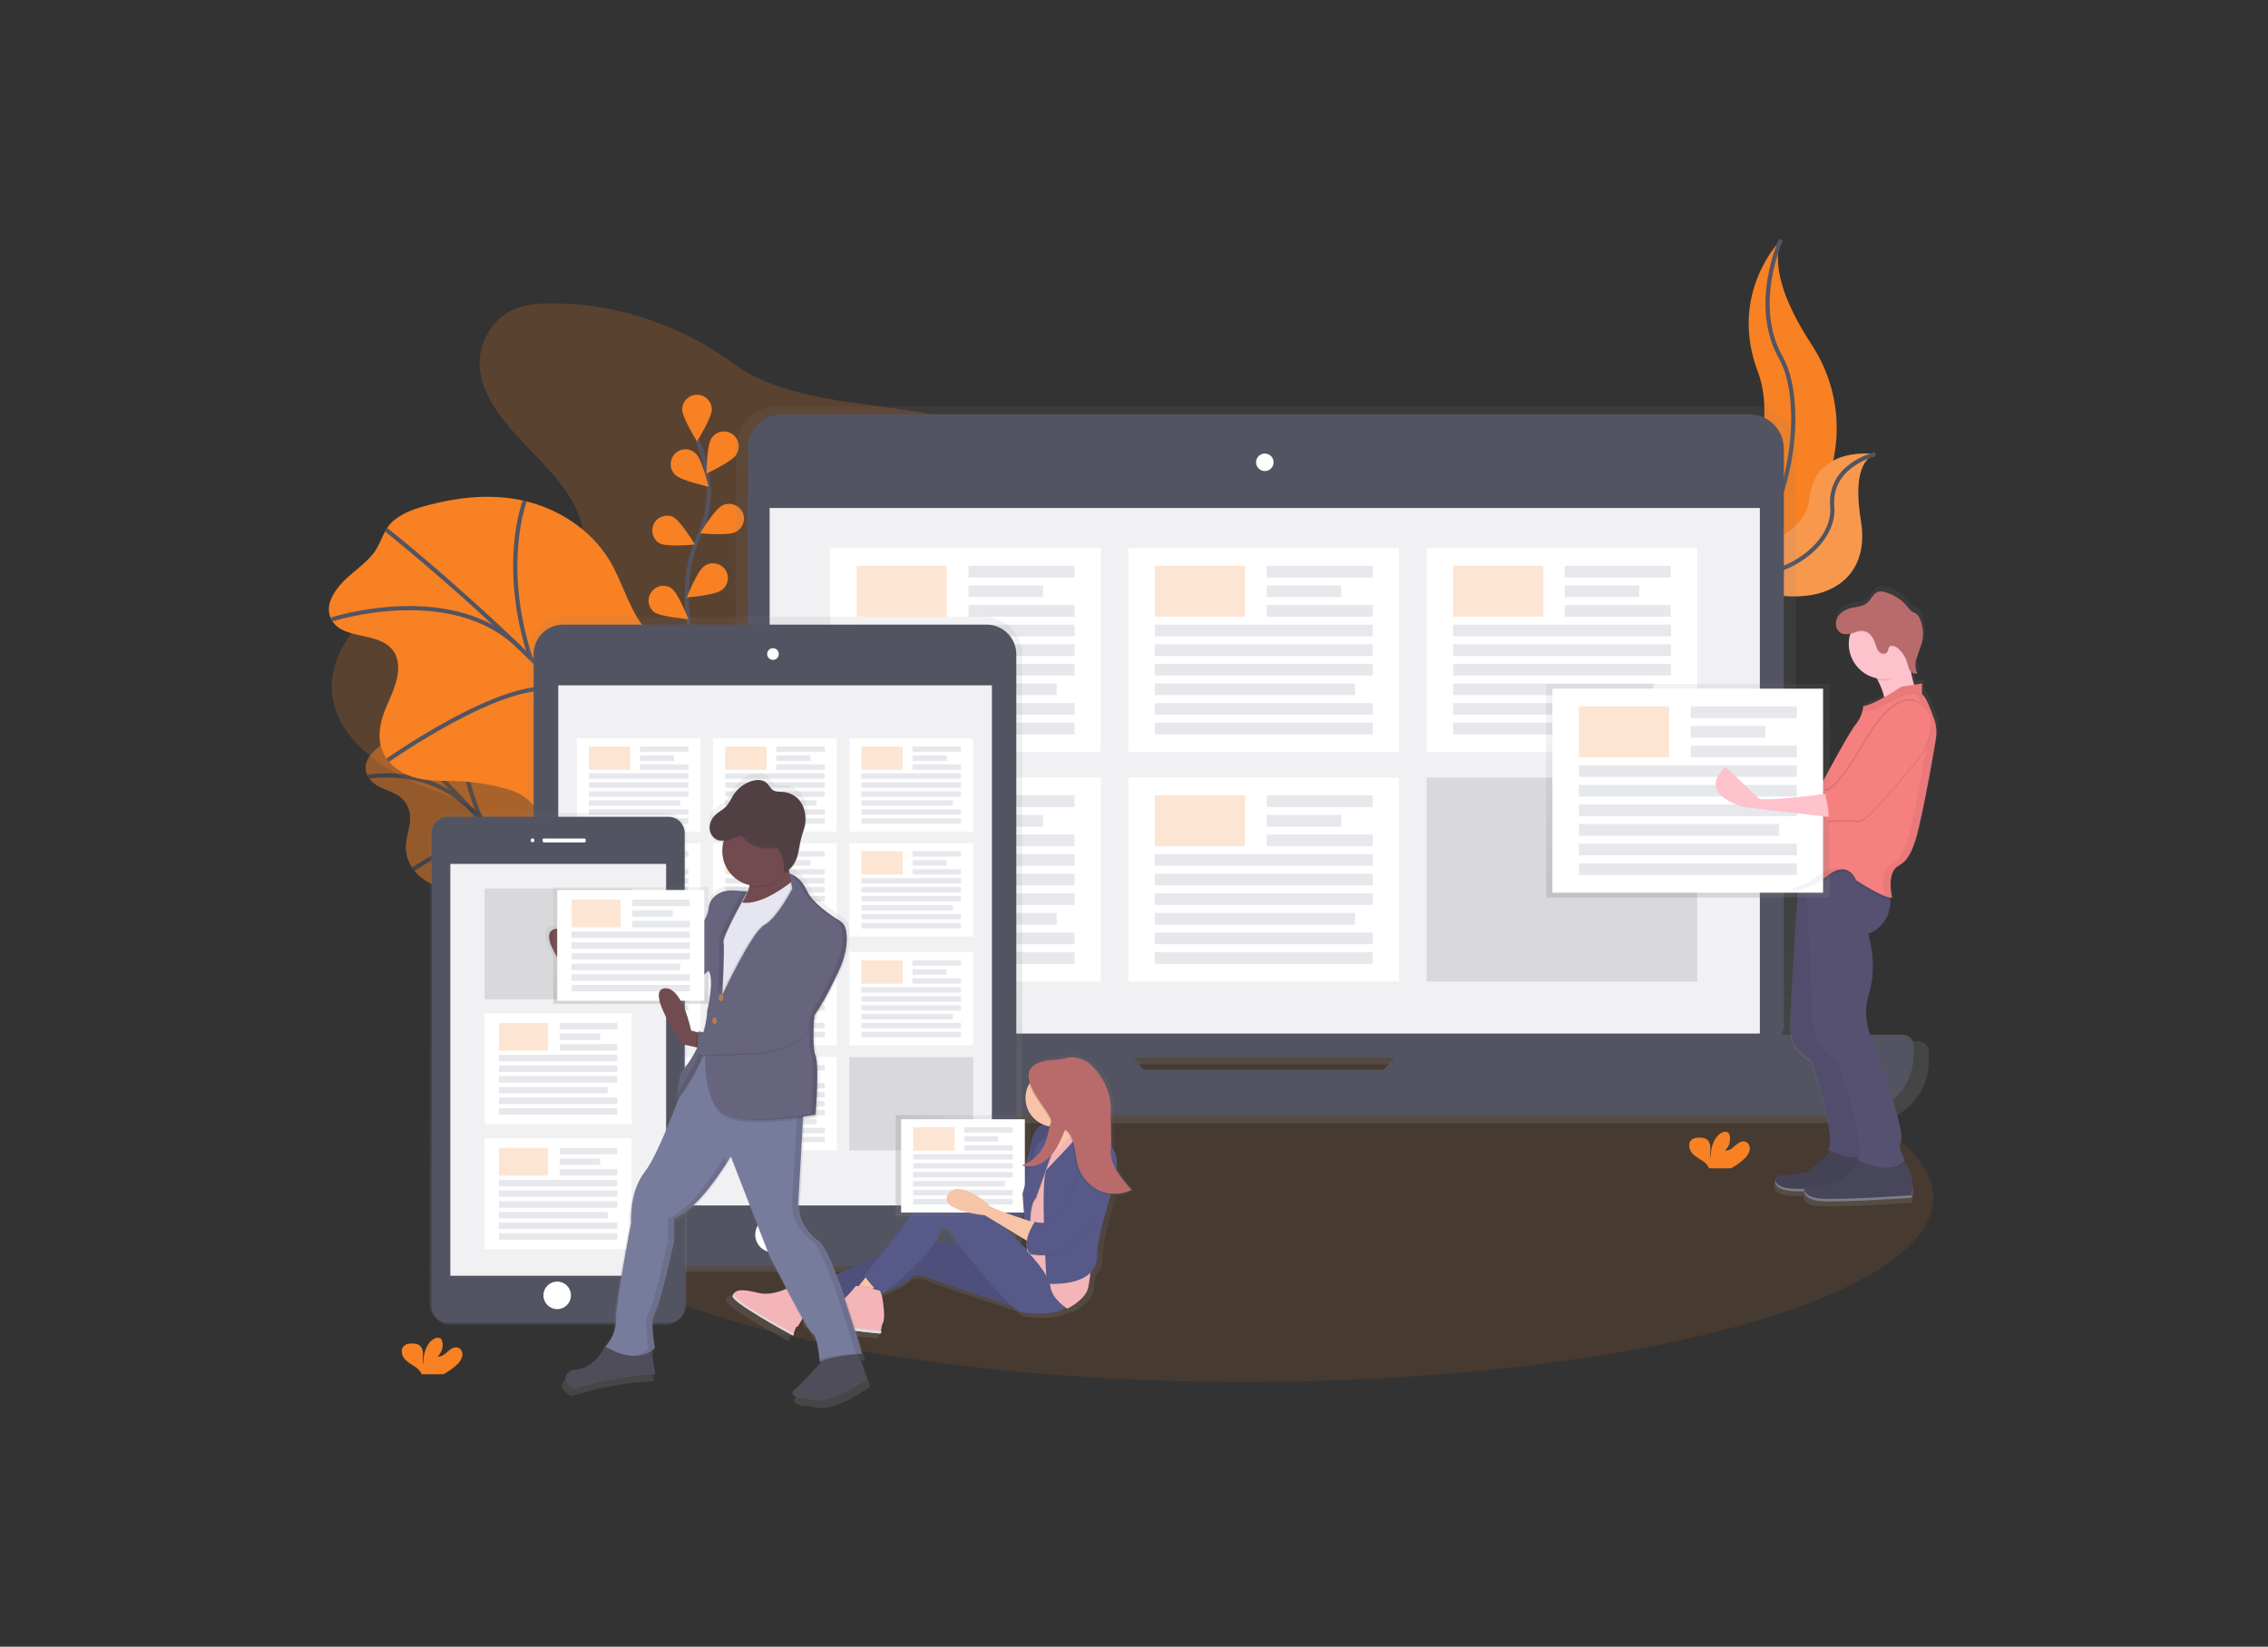 <?xml version="1.0" encoding="utf-8"?>
<!-- Generator: Adobe Illustrator 22.0.0, SVG Export Plug-In . SVG Version: 6.00 Build 0)  -->
<svg version="1.1" id="_x35_0c1f3d6-3596-4f78-a680-84ef08523434"
	 xmlns="http://www.w3.org/2000/svg" xmlns:xlink="http://www.w3.org/1999/xlink" x="0px" y="0px" viewBox="0 0 1086.8 789.3"
	 style="enable-background:new 0 0 1086.8 789.3;" xml:space="preserve">
<rect x="0" y="0" width="1086.8" height="789.3" fill="#333333" stroke="none"/>
<style type="text/css">
	.st0{opacity:0.2;fill:#F78123;enable-background:new    ;}
	.st1{opacity:0.5;}
	.st2{fill:#F78123;}
	.st3{fill:none;stroke:#535461;stroke-width:2;stroke-miterlimit:10;}
	.st4{opacity:0.1;fill:#F78123;enable-background:new    ;}
	.st5{opacity:0.2;fill:#F5F5F5;enable-background:new    ;}
	.st6{fill:url(#SVGID_1_);}
	.st7{fill:#535461;}
	.st8{fill:#F1F1F4;}
	.st9{fill:#FFFFFF;}
	.st10{fill:#E6E8EC;}
	.st11{opacity:0.1;enable-background:new    ;}
	.st12{fill:url(#SVGID_2_);}
	.st13{fill:url(#SVGID_3_);}
	.st14{fill:url(#SVGID_4_);}
	.st15{fill:#F7C4A7;}
	.st16{opacity:5.000000e-02;enable-background:new    ;}
	.st17{fill:#575988;}
	.st18{fill:#F3B5B7;}
	.st19{fill:url(#SVGID_5_);}
	.st20{fill:#DDDBE2;}
	.st21{fill:#B96B6B;}
	.st22{fill:url(#SVGID_6_);}
	.st23{fill:#4F4D59;}
	.st24{fill:#787C9C;}
	.st25{opacity:0.1;}
	.st26{fill:#714B4F;}
	.st27{fill:#E6E6F0;}
	.st28{fill:#67647E;}
	.st29{fill:#BA7855;}
	.st30{fill:url(#SVGID_7_);}
	.st31{fill:#503F43;}
	.st32{fill:url(#SVGID_8_);}
	.st33{fill:#FDC2CC;}
	.st34{fill:#47465A;}
	.st35{opacity:0.3;fill:#FFFFFF;enable-background:new    ;}
	.st36{fill:#565171;}
	.st37{fill:#F68080;}
	.st38{fill:url(#SVGID_9_);}
	.st39{opacity:5.000000e-02;}
</style>
<title>in sync</title>
<path class="st0" d="M266.5,145.5c-5.7-0.2-11.6,0-17,1.6c-14.6,4.5-21.5,19.2-19.3,31.9c2.3,12.7,11.5,23.7,21.1,33.8
	c9.6,10.1,20,20.1,25.3,32.2c2.6,6,3.9,12.8,1.2,18.8c-4.1,9.3-16.5,14.5-28.5,15.5c-11.9,1.1-23.9-1-35.8-1.7
	c-5-0.3-10.2-0.3-14.9,1c-5.2,1.5-9.5,4.5-13.5,7.6c-15.5,12.3-28,29.2-25.9,46.8c2.3,20,22.5,35.9,44.7,44.4
	c7.3,2.8,15.1,5.1,21.6,9.1c17,10.6,20.9,30.5,19.2,48s-7.5,35.1-4.3,52.5c3.8,20.2,20.5,38.5,43.1,47c20.1,7.6,45.3,7.1,63.2-3.6
	c8.7-5.2,15.3-12.5,21-20c8.5-11.1,15.5-23.3,20.9-36.2c2.5-6,4.8-12.5,10.6-16.7c3.5-2.6,8.1-4,12.7-5.1c13.7-3.4,28.2-4.3,42-7.3
	s27.7-8.6,35.3-18.7c10.6-14.2,5.7-32.4,5.7-49.1c0.1-38.1,27.8-72.2,38-109.3c3.3-12.1,4.6-25.6-2.9-36.4
	c-5.1-7.3-13.6-12.6-22.6-16.7c-19.7-9-42.2-13-64.2-16.9c-30.7-5.4-67.9-6.1-91.7-23.7C328.8,157.5,297.6,145.5,266.5,145.5z"/>
<g class="st1">
	<path class="st2" d="M177,362.6c-1.5,2.2-2.8,5.5-0.8,9.3c3.9,7.5,13.6,5.9,18.3,13.1c1.3,2,2,4.3,2,6.6c0.2,4-1.1,7.2-1.7,10.8
		c-0.8,4.2-0.2,8.6,1.9,12.3c2.3,3.9,5.8,7,9.9,8.9c3.6,1.6,7.1,2,10.6,2.8c4.3,1,8.5,2.4,12.5,4.3c1.9,0.8,3.7,1.9,5.4,3.1
		c2,1.8,3.8,3.7,5.4,5.8l15.1,18.6c1.9,2.5,4.1,4.9,6.4,7c2.5,2.1,5.3,3.8,8.3,5.1c6,3,12.3,6.1,17.6,5.7s8.9-5.4,6.4-12.5
		c-2.3-6.7-8.9-12.4-11.9-19.1c-4.7-10.6,1.5-18.5-2.5-29c-3.8-10.2-14.4-17-21.2-26.3c-4.9-6.6-7.6-14.3-12-21.2
		c-6.4-9.9-15.9-17.5-24.8-21.4c-7.9-3.3-16.5-4.5-25-3.5c-3.2,0.4-6.4,1-8.7,2.9c-2.4,2.1-2.1,5.9-3.7,8.6
		C182.6,357.7,179.1,359.5,177,362.6z"/>
	<path class="st3" d="M186.5,348.3c0,0,75.6,70.7,106.1,125.7"/>
	<path class="st3" d="M176.6,372.3c0,0,30.2-5.9,51.1,17.7"/>
	<path class="st3" d="M198,416.7c0,0,33.4-23.3,44.9-9.8"/>
	<path class="st3" d="M221.7,346.3c0,0-3.5,17.9,9.1,47"/>
	<path class="st3" d="M279.8,415.7c0,0-3,11.7-26.7,3.1"/>
	<path class="st3" d="M255.7,456.6c0,0,14.5-16.7,7.9-25"/>
</g>
<path class="st2" d="M162.8,280.6c-3.5,4.2-6.9,10-4.3,15.7c5,11.2,23.6,5.7,30.3,16.2c2,3.1,2.3,7,1.8,10.4
	c-0.9,6.7-4.2,12.4-6.5,18.5s-3.5,13.5-0.2,19.9c3.1,6.2,9.6,10.2,16,11.7c6.3,1.6,12.7,1.2,19,1.4c7.5,0.3,15,1.4,22.3,3.3
	c3.2,0.7,6.3,2,9.1,3.6c3.2,2.1,5.8,5.1,8.4,8.1l22.7,26.5c3,3.5,6.1,7.1,9.8,9.7c4.3,3,9.2,4.5,14.1,6c10.4,3.2,21.3,6.4,31.2,4.2
	c9.9-2.2,18.3-11.7,15.8-22.7c-2.4-10.5-13-17.9-16.6-28.2c-5.7-16.2,8.3-31.2,4.1-47.6c-4-15.8-21.9-23.9-31.8-37.3
	c-7.1-9.6-9.9-21.5-16.1-31.7c-9-14.7-24.6-24.4-40.1-28.1c-15.5-3.7-31.2-2-45.8,1.7c-6.2,1.6-12.4,3.5-17.2,7.5
	c-5.2,4.2-5.8,10.5-9.6,15.5C174.7,270.9,167.6,274.9,162.8,280.6z"/>
<path class="st3" d="M185,253.9c0,0,120.4,94.8,161,177.2"/>
<path class="st3" d="M159,296.9c0,0,58.5-18.9,90.5,14"/>
<path class="st3" d="M185.8,364.4c0,0,69.6-49,87.2-29.9"/>
<path class="st3" d="M251.5,240c0,0-12,30.8,2.8,75.6"/>
<path class="st3" d="M339.6,337.9c0,0-9.1,20.4-51,13.3"/>
<path class="st3" d="M281.9,413.4c0,0,32.3-32.3,22.4-44"/>
<ellipse class="st4" cx="596.3" cy="574" rx="330.1" ry="88.4"/>
<path class="st2" d="M853.4,114.9c0,0-25.4,25.4-11.1,63.2c14.4,37.7-24.6,100.5-24.6,100.5s0.4-0.1,1.2-0.2
	c52.2-9.2,78.2-69,49.1-113.4C857.2,148.5,848.4,129.1,853.4,114.9z"/>
<path class="st3" d="M853.4,114.9c0,0-14.4,31.2,0,56.6s2.5,96.8-35.7,107.1"/>
<path class="st2" d="M898.7,217.7c0,0-29-4.6-31.7,21.4c-2.6,26-55.8,29.6-55.8,29.6l1,0.7c43.9,28.8,85.9,18.4,79.5-19.9
	C889.4,235.3,889.6,221,898.7,217.7z"/>
<path class="st5" d="M898.7,217.7c0,0-29-4.6-31.7,21.4c-2.6,26-55.8,29.6-55.8,29.6l1,0.7c43.9,28.8,85.9,18.4,79.5-19.9
	C889.4,235.3,889.6,221,898.7,217.7z"/>
<path class="st3" d="M898.7,217.7c0,0-22.5,5-20.7,25.4c1.9,20.5-33.5,45-66.8,25.6"/>
<path class="st3" d="M332.8,313.2c0,0-9.4-31.9,1.8-55.5c4.8-9.8,6.2-20.9,4.1-31.7c-1-5.1-2.5-10.1-4.5-14.9"/>
<path class="st2" d="M341.1,196.3c0,3.9-7.1,15.3-7.1,15.3s-7.1-11.4-7.1-15.3c0-3.9,3.2-7.1,7.1-7.1S341.1,192.4,341.1,196.3z"/>
<path class="st2" d="M352.8,218c-2.1,3.3-14.3,9-14.3,9s0.2-13.4,2.3-16.7c2-3.4,6.3-4.5,9.7-2.5c3.4,2,4.5,6.3,2.5,9.7
	C353,217.7,352.9,217.8,352.8,218z"/>
<path class="st2" d="M352.3,255.1c-3.5,1.8-16.8,0.5-16.8,0.5s6.9-11.4,10.4-13.2c3.4-1.9,7.7-0.7,9.7,2.7c1.9,3.4,0.7,7.7-2.7,9.7
	C352.6,254.9,352.5,255,352.3,255.1L352.3,255.1z"/>
<path class="st2" d="M345.6,283c-3.2,2.3-16.5,3.4-16.5,3.4s4.9-12.5,8.1-14.8c3-2.5,7.5-2,10,1c2.5,3,2,7.5-1,10
	C346,282.8,345.8,282.9,345.6,283z"/>
<path class="st2" d="M323.7,227.7c2.8,2.7,15.9,5.6,15.9,5.6s-3.2-13-6-15.7c-2.7-2.9-7.2-3-10-0.3s-3,7.2-0.3,10
	C323.3,227.5,323.5,227.6,323.7,227.7L323.7,227.7z"/>
<path class="st2" d="M316.2,260.5c3.5,1.8,16.8,0.5,16.8,0.5s-6.9-11.4-10.4-13.2c-3.6-1.6-7.8,0-9.4,3.5
	C311.7,254.8,313,258.8,316.2,260.5L316.2,260.5z"/>
<path class="st2" d="M313.4,293.4c3.2,2.3,16.5,3.4,16.5,3.4s-4.9-12.5-8.1-14.8c-3.3-2.2-7.7-1.3-9.8,2
	C309.9,287,310.6,291.1,313.4,293.4z"/>
<linearGradient id="SVGID_1_" gradientUnits="userSpaceOnUse" x1="662.153" y1="197.353" x2="662.153" y2="541.174" gradientTransform="matrix(1 0 0 -1 -56.59 735.872)">
	<stop  offset="0" style="stop-color:#808080;stop-opacity:0.25"/>
	<stop  offset="0.54" style="stop-color:#808080;stop-opacity:0.12"/>
	<stop  offset="1" style="stop-color:#808080;stop-opacity:0.1"/>
</linearGradient>
<path class="st6" d="M918.9,499h-60.4c1.4-2.8,2.1-5.9,2.1-9V214.9c0-11.2-9.1-20.2-20.2-20.2H372.8c-11.2,0-20.2,9.1-20.2,20.2v275
	c0,3.1,0.7,6.2,2.1,9h-62.5c-3,0-5.3,2.4-5.3,5.3l0,0v4.3c0,16.5,13.4,29.9,29.9,29.9h0h577.6c16.5,0,29.9-13.4,29.9-29.9
	c0,0,0,0,0,0v-4.3C924.3,501.3,921.9,499,918.9,499C918.9,499,918.9,499,918.9,499z M546.7,516.1l-5.2-5.9h128.6l-5.7,5.9H546.7z"/>
<path class="st7" d="M374.8,198.6h463.5c9.1,0,16.5,7.4,16.5,16.5v275.3c0,9.1-7.4,16.5-16.5,16.5H374.8c-9.1,0-16.5-7.4-16.5-16.5
	V215.1C358.3,206,365.7,198.6,374.8,198.6z"/>
<rect x="368.8" y="243.5" class="st8" width="474.5" height="251.9"/>
<circle class="st9" cx="606.1" cy="221.6" r="4.2"/>
<path class="st7" d="M679.3,495.9L663,512.7H548l-14.7-16.7h-234c-2.9,0-5.2,2.3-5.2,5.2v4.2c0,16.1,13.1,29.2,29.2,29.2
	c0,0,0,0,0,0h564.5c16.1,0,29.2-13.1,29.2-29.2c0,0,0,0,0,0v-4.2c0-2.9-2.3-5.2-5.2-5.2H679.3z"/>
<rect x="397.8" y="262.7" class="st9" width="129.7" height="97.8"/>
<rect x="410.5" y="271.2" class="st0" width="43.2" height="24.4"/>
<rect x="464.1" y="271.2" class="st10" width="50.8" height="5.6"/>
<rect x="464.1" y="280.6" class="st10" width="35.7" height="5.6"/>
<rect x="464.1" y="290" class="st10" width="50.8" height="5.6"/>
<rect x="410.5" y="299.4" class="st10" width="104.4" height="5.6"/>
<rect x="410.5" y="308.8" class="st10" width="104.4" height="5.6"/>
<rect x="410.5" y="318.2" class="st10" width="104.4" height="5.6"/>
<rect x="410.5" y="327.6" class="st10" width="95.9" height="5.6"/>
<rect x="410.5" y="337" class="st10" width="104.4" height="5.6"/>
<rect x="410.5" y="346.4" class="st10" width="104.4" height="5.6"/>
<rect x="540.7" y="262.7" class="st9" width="129.7" height="97.8"/>
<rect x="553.4" y="271.2" class="st0" width="43.2" height="24.4"/>
<rect x="607" y="271.2" class="st10" width="50.8" height="5.6"/>
<rect x="607" y="280.6" class="st10" width="35.7" height="5.6"/>
<rect x="607" y="290" class="st10" width="50.8" height="5.6"/>
<rect x="553.4" y="299.4" class="st10" width="104.4" height="5.6"/>
<rect x="553.4" y="308.8" class="st10" width="104.4" height="5.6"/>
<rect x="553.4" y="318.2" class="st10" width="104.4" height="5.6"/>
<rect x="553.4" y="327.6" class="st10" width="95.9" height="5.6"/>
<rect x="553.4" y="337" class="st10" width="104.4" height="5.6"/>
<rect x="553.4" y="346.4" class="st10" width="104.4" height="5.6"/>
<rect x="683.6" y="262.7" class="st9" width="129.7" height="97.8"/>
<rect x="696.3" y="271.2" class="st0" width="43.2" height="24.4"/>
<rect x="749.8" y="271.2" class="st10" width="50.8" height="5.6"/>
<rect x="749.8" y="280.6" class="st10" width="35.7" height="5.6"/>
<rect x="749.8" y="290" class="st10" width="50.8" height="5.6"/>
<rect x="696.3" y="299.4" class="st10" width="104.4" height="5.6"/>
<rect x="696.3" y="308.8" class="st10" width="104.4" height="5.6"/>
<rect x="696.3" y="318.2" class="st10" width="104.4" height="5.6"/>
<rect x="696.3" y="327.6" class="st10" width="95.9" height="5.6"/>
<rect x="696.3" y="337" class="st10" width="104.4" height="5.6"/>
<rect x="696.3" y="346.4" class="st10" width="104.4" height="5.6"/>
<rect x="397.8" y="372.7" class="st9" width="129.7" height="97.8"/>
<rect x="410.5" y="381.2" class="st0" width="43.2" height="24.4"/>
<rect x="464.1" y="381.2" class="st10" width="50.8" height="5.6"/>
<rect x="464.1" y="390.6" class="st10" width="35.7" height="5.6"/>
<rect x="464.1" y="400" class="st10" width="50.8" height="5.6"/>
<rect x="410.5" y="409.4" class="st10" width="104.4" height="5.6"/>
<rect x="410.5" y="418.8" class="st10" width="104.4" height="5.6"/>
<rect x="410.5" y="428.2" class="st10" width="104.4" height="5.6"/>
<rect x="410.5" y="437.6" class="st10" width="95.9" height="5.6"/>
<rect x="410.5" y="447" class="st10" width="104.4" height="5.6"/>
<rect x="410.5" y="456.4" class="st10" width="104.4" height="5.6"/>
<rect x="540.7" y="372.7" class="st9" width="129.7" height="97.8"/>
<rect x="553.4" y="381.2" class="st0" width="43.2" height="24.4"/>
<rect x="607" y="381.2" class="st10" width="50.8" height="5.6"/>
<rect x="607" y="390.6" class="st10" width="35.7" height="5.6"/>
<rect x="607" y="400" class="st10" width="50.8" height="5.6"/>
<rect x="553.4" y="409.4" class="st10" width="104.4" height="5.6"/>
<rect x="553.4" y="418.8" class="st10" width="104.4" height="5.6"/>
<rect x="553.4" y="428.2" class="st10" width="104.4" height="5.6"/>
<rect x="553.4" y="437.6" class="st10" width="95.9" height="5.6"/>
<rect x="553.4" y="447" class="st10" width="104.4" height="5.6"/>
<rect x="553.4" y="456.4" class="st10" width="104.4" height="5.6"/>
<rect x="683.6" y="372.7" class="st11" width="129.7" height="97.8"/>
<linearGradient id="SVGID_2_" gradientUnits="userSpaceOnUse" x1="427.932" y1="126.24" x2="427.932" y2="440.248" gradientTransform="matrix(1 0 0 -1 -56.59 735.872)">
	<stop  offset="0" style="stop-color:#808080;stop-opacity:0.25"/>
	<stop  offset="0.54" style="stop-color:#808080;stop-opacity:0.12"/>
	<stop  offset="1" style="stop-color:#808080;stop-opacity:0.1"/>
</linearGradient>
<path class="st12" d="M471.4,295.6H271.3c-10.1,0-18.4,8.2-18.4,18.3c0,0,0,0,0,0v277.4c0,10.1,8.2,18.3,18.4,18.3c0,0,0,0,0,0
	h200.2c10.1,0,18.3-8.2,18.4-18.3c0,0,0,0,0,0V314C489.8,303.8,481.6,295.6,471.4,295.6C471.4,295.6,471.4,295.6,471.4,295.6z"/>
<path class="st7" d="M269.9,299.4h202.9c7.8,0,14.2,6.4,14.2,14.2v279c0,7.8-6.4,14.2-14.2,14.2H269.9c-7.8,0-14.2-6.4-14.2-14.2
	v-279C255.7,305.7,262.1,299.4,269.9,299.4z"/>
<rect x="267.5" y="328.5" class="st8" width="207.8" height="249.3"/>
<circle class="st9" cx="370.4" cy="313.5" r="2.8"/>
<circle class="st9" cx="370.4" cy="591.8" r="8.5"/>
<rect x="276.4" y="353.9" class="st9" width="59.3" height="44.7"/>
<rect x="282.2" y="357.8" class="st0" width="19.8" height="11.2"/>
<rect x="306.7" y="357.8" class="st10" width="23.2" height="2.6"/>
<rect x="306.7" y="362.1" class="st10" width="16.3" height="2.6"/>
<rect x="306.7" y="366.4" class="st10" width="23.2" height="2.6"/>
<rect x="282.2" y="370.7" class="st10" width="47.7" height="2.6"/>
<rect x="282.2" y="375" class="st10" width="47.7" height="2.6"/>
<rect x="282.2" y="379.3" class="st10" width="47.7" height="2.6"/>
<rect x="282.2" y="383.6" class="st10" width="43.8" height="2.6"/>
<rect x="282.2" y="387.9" class="st10" width="47.7" height="2.6"/>
<rect x="282.2" y="392.2" class="st10" width="47.7" height="2.6"/>
<rect x="341.7" y="353.9" class="st9" width="59.3" height="44.7"/>
<rect x="347.5" y="357.8" class="st0" width="19.8" height="11.2"/>
<rect x="372" y="357.8" class="st10" width="23.2" height="2.6"/>
<rect x="372" y="362.1" class="st10" width="16.3" height="2.6"/>
<rect x="372" y="366.4" class="st10" width="23.2" height="2.6"/>
<rect x="347.5" y="370.7" class="st10" width="47.7" height="2.6"/>
<rect x="347.5" y="375" class="st10" width="47.7" height="2.6"/>
<rect x="347.5" y="379.3" class="st10" width="47.7" height="2.6"/>
<rect x="347.5" y="383.6" class="st10" width="43.8" height="2.6"/>
<rect x="347.5" y="387.9" class="st10" width="47.7" height="2.6"/>
<rect x="347.5" y="392.2" class="st10" width="47.7" height="2.6"/>
<rect x="407" y="353.9" class="st9" width="59.3" height="44.7"/>
<rect x="412.8" y="357.8" class="st0" width="19.8" height="11.2"/>
<rect x="437.3" y="357.8" class="st10" width="23.2" height="2.6"/>
<rect x="437.3" y="362.1" class="st10" width="16.3" height="2.6"/>
<rect x="437.3" y="366.4" class="st10" width="23.2" height="2.6"/>
<rect x="412.8" y="370.7" class="st10" width="47.7" height="2.6"/>
<rect x="412.8" y="375" class="st10" width="47.7" height="2.6"/>
<rect x="412.8" y="379.3" class="st10" width="47.7" height="2.6"/>
<rect x="412.8" y="383.6" class="st10" width="43.8" height="2.6"/>
<rect x="412.8" y="387.9" class="st10" width="47.7" height="2.6"/>
<rect x="412.8" y="392.2" class="st10" width="47.7" height="2.6"/>
<rect x="276.4" y="404.2" class="st9" width="59.3" height="44.7"/>
<rect x="282.2" y="408" class="st0" width="19.8" height="11.2"/>
<rect x="306.7" y="408" class="st10" width="23.2" height="2.6"/>
<rect x="306.7" y="412.3" class="st10" width="16.3" height="2.6"/>
<rect x="306.7" y="416.6" class="st10" width="23.2" height="2.6"/>
<rect x="282.2" y="420.9" class="st10" width="47.7" height="2.6"/>
<rect x="282.2" y="425.2" class="st10" width="47.7" height="2.6"/>
<rect x="282.2" y="429.5" class="st10" width="47.7" height="2.6"/>
<rect x="282.2" y="433.8" class="st10" width="43.8" height="2.6"/>
<rect x="282.2" y="438.1" class="st10" width="47.7" height="2.6"/>
<rect x="282.2" y="442.4" class="st10" width="47.7" height="2.6"/>
<rect x="341.7" y="404.2" class="st9" width="59.3" height="44.7"/>
<rect x="347.5" y="408" class="st0" width="19.8" height="11.2"/>
<rect x="372" y="408" class="st10" width="23.2" height="2.6"/>
<rect x="372" y="412.3" class="st10" width="16.3" height="2.6"/>
<rect x="372" y="416.6" class="st10" width="23.2" height="2.6"/>
<rect x="347.5" y="420.9" class="st10" width="47.7" height="2.6"/>
<rect x="347.5" y="425.2" class="st10" width="47.7" height="2.6"/>
<rect x="347.5" y="429.5" class="st10" width="47.7" height="2.6"/>
<rect x="347.5" y="433.8" class="st10" width="43.8" height="2.6"/>
<rect x="347.5" y="438.1" class="st10" width="47.7" height="2.6"/>
<rect x="347.5" y="442.4" class="st10" width="47.7" height="2.6"/>
<rect x="407" y="404.2" class="st9" width="59.3" height="44.7"/>
<rect x="412.8" y="408" class="st0" width="19.8" height="11.2"/>
<rect x="437.3" y="408" class="st10" width="23.2" height="2.6"/>
<rect x="437.3" y="412.3" class="st10" width="16.3" height="2.6"/>
<rect x="437.3" y="416.6" class="st10" width="23.2" height="2.6"/>
<rect x="412.8" y="420.9" class="st10" width="47.7" height="2.6"/>
<rect x="412.8" y="425.2" class="st10" width="47.7" height="2.6"/>
<rect x="412.8" y="429.5" class="st10" width="47.7" height="2.6"/>
<rect x="412.8" y="433.8" class="st10" width="43.8" height="2.6"/>
<rect x="412.8" y="438.1" class="st10" width="47.7" height="2.6"/>
<rect x="412.8" y="442.4" class="st10" width="47.7" height="2.6"/>
<rect x="276.4" y="456.4" class="st9" width="59.3" height="44.7"/>
<rect x="282.2" y="460.3" class="st0" width="19.8" height="11.2"/>
<rect x="306.7" y="460.3" class="st10" width="23.2" height="2.6"/>
<rect x="306.7" y="464.6" class="st10" width="16.3" height="2.6"/>
<rect x="306.7" y="468.9" class="st10" width="23.2" height="2.6"/>
<rect x="282.2" y="473.2" class="st10" width="47.7" height="2.6"/>
<rect x="282.2" y="477.5" class="st10" width="47.7" height="2.6"/>
<rect x="282.2" y="481.8" class="st10" width="47.7" height="2.6"/>
<rect x="282.2" y="486" class="st10" width="43.8" height="2.6"/>
<rect x="282.2" y="490.3" class="st10" width="47.7" height="2.6"/>
<rect x="282.2" y="494.6" class="st10" width="47.7" height="2.6"/>
<rect x="341.7" y="456.4" class="st9" width="59.3" height="44.7"/>
<rect x="347.5" y="460.3" class="st0" width="19.8" height="11.2"/>
<rect x="372" y="460.3" class="st10" width="23.2" height="2.6"/>
<rect x="372" y="464.6" class="st10" width="16.3" height="2.6"/>
<rect x="372" y="468.9" class="st10" width="23.2" height="2.6"/>
<rect x="347.5" y="473.2" class="st10" width="47.7" height="2.6"/>
<rect x="347.5" y="477.5" class="st10" width="47.7" height="2.6"/>
<rect x="347.5" y="481.8" class="st10" width="47.7" height="2.6"/>
<rect x="347.5" y="486" class="st10" width="43.8" height="2.6"/>
<rect x="347.5" y="490.3" class="st10" width="47.7" height="2.6"/>
<rect x="347.5" y="494.6" class="st10" width="47.7" height="2.6"/>
<rect x="407" y="456.4" class="st9" width="59.3" height="44.7"/>
<rect x="412.8" y="460.3" class="st0" width="19.8" height="11.2"/>
<rect x="437.3" y="460.3" class="st10" width="23.2" height="2.6"/>
<rect x="437.3" y="464.6" class="st10" width="16.3" height="2.6"/>
<rect x="437.3" y="468.9" class="st10" width="23.2" height="2.6"/>
<rect x="412.8" y="473.2" class="st10" width="47.7" height="2.6"/>
<rect x="412.8" y="477.5" class="st10" width="47.7" height="2.6"/>
<rect x="412.8" y="481.8" class="st10" width="47.7" height="2.6"/>
<rect x="412.8" y="486" class="st10" width="43.8" height="2.6"/>
<rect x="412.8" y="490.3" class="st10" width="47.7" height="2.6"/>
<rect x="412.8" y="494.6" class="st10" width="47.7" height="2.6"/>
<rect x="276.4" y="506.7" class="st9" width="59.3" height="44.7"/>
<rect x="282.2" y="510.5" class="st0" width="19.8" height="11.2"/>
<rect x="306.7" y="510.5" class="st10" width="23.2" height="2.6"/>
<rect x="306.7" y="514.8" class="st10" width="16.3" height="2.6"/>
<rect x="306.7" y="519.1" class="st10" width="23.2" height="2.6"/>
<rect x="282.2" y="523.4" class="st10" width="47.7" height="2.6"/>
<rect x="282.2" y="527.7" class="st10" width="47.7" height="2.6"/>
<rect x="282.2" y="532" class="st10" width="47.7" height="2.6"/>
<rect x="282.2" y="536.3" class="st10" width="43.8" height="2.6"/>
<rect x="282.2" y="540.6" class="st10" width="47.7" height="2.6"/>
<rect x="282.2" y="544.9" class="st10" width="47.7" height="2.6"/>
<rect x="341.7" y="506.7" class="st9" width="59.3" height="44.7"/>
<rect x="347.5" y="510.5" class="st0" width="19.8" height="11.2"/>
<rect x="372" y="510.5" class="st10" width="23.2" height="2.6"/>
<rect x="372" y="514.8" class="st10" width="16.3" height="2.6"/>
<rect x="372" y="519.1" class="st10" width="23.2" height="2.6"/>
<rect x="347.5" y="523.4" class="st10" width="47.7" height="2.6"/>
<rect x="347.5" y="527.7" class="st10" width="47.7" height="2.6"/>
<rect x="347.5" y="532" class="st10" width="47.7" height="2.6"/>
<rect x="347.5" y="536.3" class="st10" width="43.8" height="2.6"/>
<rect x="347.5" y="540.6" class="st10" width="47.7" height="2.6"/>
<rect x="347.5" y="544.9" class="st10" width="47.7" height="2.6"/>
<rect x="407" y="506.7" class="st11" width="59.3" height="44.7"/>
<linearGradient id="SVGID_3_" gradientUnits="userSpaceOnUse" x1="324.053" y1="100.864" x2="324.053" y2="346.236" gradientTransform="matrix(1 0 0 -1 -56.59 735.872)">
	<stop  offset="0" style="stop-color:#808080;stop-opacity:0.25"/>
	<stop  offset="0.54" style="stop-color:#808080;stop-opacity:0.12"/>
	<stop  offset="1" style="stop-color:#808080;stop-opacity:0.1"/>
</linearGradient>
<path class="st13" d="M318.9,389.6H216.1c-5.6,0-10.2,4.5-10.2,10.1c0,0,0,0,0,0v225.1c0,5.6,4.6,10.2,10.2,10.1c0,0,0,0,0,0h102.8
	c5.6,0,10.2-4.5,10.2-10.1l0,0V399.8C329,394.2,324.5,389.6,318.9,389.6C318.9,389.6,318.9,389.6,318.9,389.6z"/>
<path class="st7" d="M214.6,391.5h105.7c4.3,0,7.8,3.5,7.8,7.8v226.9c0,4.3-3.5,7.8-7.8,7.8H214.6c-4.3,0-7.8-3.5-7.8-7.8V399.3
	C206.8,395,210.3,391.5,214.6,391.5z"/>
<rect x="215.8" y="414.1" class="st8" width="103.4" height="197.4"/>
<circle class="st9" cx="255.2" cy="402.8" r="0.9"/>
<path class="st9" d="M260.7,401.9h19.3c0.4,0,0.7,0.3,0.7,0.7v0.5c0,0.4-0.3,0.7-0.7,0.7h-19.3c-0.4,0-0.7-0.3-0.7-0.7v-0.5
	C259.9,402.2,260.3,401.9,260.7,401.9z"/>
<circle class="st9" cx="267" cy="620.9" r="6.6"/>
<rect x="232.2" y="425.9" class="st11" width="70.5" height="53.1"/>
<rect x="232.2" y="485.7" class="st9" width="70.5" height="53.1"/>
<rect x="239.1" y="490.3" class="st0" width="23.5" height="13.3"/>
<rect x="268.2" y="490.3" class="st10" width="27.6" height="3.1"/>
<rect x="268.2" y="495.4" class="st10" width="19.4" height="3.1"/>
<rect x="268.2" y="500.5" class="st10" width="27.6" height="3.1"/>
<rect x="239.1" y="505.6" class="st10" width="56.7" height="3.1"/>
<rect x="239.1" y="510.7" class="st10" width="56.7" height="3.1"/>
<rect x="239.1" y="515.8" class="st10" width="56.7" height="3.1"/>
<rect x="239.1" y="521" class="st10" width="52.1" height="3.1"/>
<rect x="239.1" y="526.1" class="st10" width="56.7" height="3.1"/>
<rect x="239.1" y="531.2" class="st10" width="56.7" height="3.1"/>
<rect x="232.2" y="545.6" class="st9" width="70.5" height="53.1"/>
<rect x="239.1" y="550.2" class="st0" width="23.5" height="13.3"/>
<rect x="268.2" y="550.2" class="st10" width="27.6" height="3.1"/>
<rect x="268.2" y="555.3" class="st10" width="19.4" height="3.1"/>
<rect x="268.2" y="560.4" class="st10" width="27.6" height="3.1"/>
<rect x="239.1" y="565.5" class="st10" width="56.7" height="3.1"/>
<rect x="239.1" y="570.6" class="st10" width="56.7" height="3.1"/>
<rect x="239.1" y="575.8" class="st10" width="56.7" height="3.1"/>
<rect x="239.1" y="580.9" class="st10" width="52.1" height="3.1"/>
<rect x="239.1" y="586" class="st10" width="56.7" height="3.1"/>
<rect x="239.1" y="591.1" class="st10" width="56.7" height="3.1"/>
<linearGradient id="SVGID_4_" gradientUnits="userSpaceOnUse" x1="502.186" y1="93.462" x2="502.186" y2="230.494" gradientTransform="matrix(1 0 0 -1 -56.59 735.872)">
	<stop  offset="0" style="stop-color:#808080;stop-opacity:0.25"/>
	<stop  offset="0.54" style="stop-color:#808080;stop-opacity:0.12"/>
	<stop  offset="1" style="stop-color:#808080;stop-opacity:0.1"/>
</linearGradient>
<path class="st14" d="M543.6,570.7c-4.8-5.8-10.5-12.4-9.7-20.1c0.7-6.2-0.9-12-0.6-18.3c0.4-8.9-1.4-15.9-7.8-21.6
	c-3.7-3.3-10-5.9-11.9-5.3c-3.7,1.3-7.7,0.8-11.5,1.7c-2.9,0.7-4.8,1.7-6,3c-2.4,2.1-2.4,5.2-1.3,8.4c-3.8,6.9-1.2,15.5,5.6,19.2
	c0.5,0.2,0.9,0.5,1.4,0.7c-2.7,1.1-5,3.7-5.9,8.9c-0.6,3.6-1.6,7.1-2.8,10.5c-0.6,0.3-1.1,0.5-1.7,0.7c0.1,0,0.3,0.1,0.4,0.1
	c-0.3,0.1-0.6,0.2-0.8,0.3c0.5,0.2,1,0.4,1.6,0.5c-1.9,5-4.5,9.8-7.7,14.1c0,0-8,1.8-11.2-1.3c0,0,0.5,0.6,1.2,1.5
	c-3.1-1.3-8.1-3.3-12.4-5c-3.1-1.2-3.9,0-3.9,1.7c-0.8,0.1-1.5,0.3-2.2,0.7c-0.9-0.6-1.9-1.1-2.9-1.5c-1.8-0.4-7.6-3.5-13.4,7.1
	c-3.4,6.2-12.1,17.5-18.7,25.9c-13,6-29.8,13.5-36.1,15.4h-4c-0.5-0.9-0.9-1.4-0.9-1.4l-0.3,0.2l-0.1-0.2c0,0-7.9,5.5-15.9,5.5
	c-1.1,0-2.3-0.2-3.4-0.4c-3.7-0.9-6.3-1.3-8.1-1.3c-2.2,0-3.4,0.5-4.2,1.5l0,0c-0.1,0.1-0.2,0.3-0.3,0.4l0,0
	c-0.1,0.1-0.2,0.3-0.2,0.4l0,0c-0.1,0.2-0.1,0.3-0.2,0.5c0,0.3,0,0.6,0.2,0.8c0.1,0.2,0.2,0.3,0.3,0.4l0.2,0.2
	c1.6,1.5,3.3,2.8,5.1,4c0.7,0.4,1.4,0.9,2.1,1.4l1.4,0.9l1.2,0.8l0.5,0.3l0.6,0.3l1,0.6l0.6,0.4l1.1,0.7l0.9,0.5
	c2.3,1.4,4.7,2.7,6.8,3.9l1.5,0.8l0.1,0.1l0.9,0.5l1.6,0.9l1.1,0.6l0.5,0.3l0.6,0.3l0.1,0.1l1,0.5c0.4,0.1,0.8,0,1.1-0.3
	c0.3-1.2,1-3.8,1.7-4s4-5.8,4.9-9.6h8.7c1.7-0.1,3.4-0.4,5.1-0.8c-2.3,1.6-4.5,2.6-6.2,2.2c-3.7-0.9-7.1,1.3-7.5,3.5l0,0.1
	c0,0,0,0.1,0,0.1c0,0,0,0.1,0,0.2s0,0.1,0,0.1s0,0.1,0,0.2c0,0.1,0,0.1,0,0.1s0,0.1,0,0.2s0,0.1,0,0.1s0,0.1,0,0.2
	c0,0.1,0,0.1,0,0.1c0,0.1,0.1,0.2,0.1,0.2v0.1c0,0.1,0.1,0.2,0.2,0.3l0.1,0.1l0.1,0.2l0.1,0.1l0.2,0.2l0.1,0.1l0.2,0.1l0.1,0.1
	l0.2,0.1l0.2,0.1l0.3,0.1l0.1,0.1c0.2,0.1,0.3,0.1,0.5,0.2c0.2,0.1,0.6,0.2,1,0.3l0.4,0.1l0.5,0.1l0.3,0.1l1.2,0.2l0.6,0.1l0.5,0.1
	l1.1,0.2l2.1,0.3l1.9,0.3l2.4,0.3l0.5,0.1l0.9,0.1l1.3,0.2l0.9,0.1l0,0l2.2,0.3l0.7,0.1l1.4,0.2c1.9,0.2,3.6,0.4,5.3,0.6l1.9,0.2
	l1,0.1l0.4,0l1.2,0.1l0.6,0.1l0.8,0.1l1.1,0.1h0.1l0.7,0.1l0,0c0.4,0,0.7-0.2,0.7-0.6c0,0,0,0,0-0.1l0,0l0,0c0,0,0,0,0-0.1
	c0.1-0.1,0.1-0.2,0.1-0.3c0-1.1,0.2-2.1,0.4-3.2c0-0.2,0.1-0.4,0.2-0.5l0.1-0.2c0.1-0.2,0.2-0.4,0.2-0.7c0.1-0.2,0.1-0.3,0.2-0.5
	l0-0.2c0-0.1,0-0.2,0.1-0.3c0.9-3.1-0.2-8.8-0.5-11c-0.1-0.7-0.3-1.4-0.5-2.1c0.1,0,0.1,0,0.2,0c0.5-0.2,0.9-0.4,1.3-0.7
	c6.6-2.3,12.1-5,13.9-7.7c2.9-0.8,5.9-0.4,8.5,0.9c3.4,1.7,29.2,10.1,41.2,14c2.1,1.9,3.8,2.9,4.8,2.8c0,0,15.3,2.5,21.4-2.4
	c0.5,0.4,0.9,0.6,0.9,0.6s8.9-4.4,10.3-10.2c0.4-1.9,0.8-4.6,1.2-7.7c2.1-2.1,3.2-4.9,3.2-7.9c0.3-9.7,4-20.8,6.8-30.6
	c3.4,0.3,4.7-0.4,7.8-1.9l-0.1-0.2L543.6,570.7z M492.4,585.2l-1.7-0.6c0.6-0.8,1.1-1.6,1.5-2.5L492.4,585.2z M482.7,589.3l10.3,6.2
	l0.1,1.3c-0.1,1-0.1,1.9,0.1,2.9C488.7,595.6,483.4,590.7,482.7,589.3L482.7,589.3z M478.5,580.3c-1.1-0.5-2.1-0.9-2.7-1.2l2.4,0.1
	C478.4,579.5,478.5,579.9,478.5,580.3L478.5,580.3z M450.8,590.4c0,0,1.8-4,5.8,2.7c0.6,1,1.8,2.7,3.3,4.7l-11.7-1.6
	C449.5,594.4,450.3,592.4,450.8,590.4L450.8,590.4z"/>
<path class="st15" d="M476.5,574.3c0,0-8.2-3.4-14.7-6c-6.5-2.6-2.6,6-2.6,6s10.8,3,10.8,3.4s9.1,0.9,9.1,0.9L476.5,574.3z"/>
<path class="st16" d="M476.5,574.3c0,0-8.2-3.4-14.7-6c-6.5-2.6-2.6,6-2.6,6s10.8,3,10.8,3.4s9.1,0.9,9.1,0.9L476.5,574.3z"/>
<path class="st17" d="M511.4,540.3c0,0-14.7-7.8-17.2,7.3c-1.6,9.2-5.3,17.9-10.8,25.4c0,0-7.8,1.7-10.8-1.3c0,0,7.3,8.6,3.9,9.5
	c0,0,7.8,5.6,11.2,3.9c3.4-1.7,6-13.4,7.3-16.4S501.1,539.4,511.4,540.3z"/>
<path class="st11" d="M511.4,540.3c0,0-14.7-7.8-17.2,7.3c-1.6,9.2-5.3,17.9-10.8,25.4c0,0-7.8,1.7-10.8-1.3c0,0,7.3,8.6,3.9,9.5
	c0,0,7.8,5.6,11.2,3.9c3.4-1.7,6-13.4,7.3-16.4S501.1,539.4,511.4,540.3z"/>
<path class="st15" d="M503.3,535.1c0,0,9.1,10.3,9.5,19c0.4,8.6,10.3-9.1,11.2-9.5s-8.6-15.1-9.5-19.8
	C513.6,520,503.3,535.1,503.3,535.1z"/>
<polygon class="st15" points="509.5,539.5 503.8,544.7 506.5,555.6 513.8,548.7 513,541.8 "/>
<polygon class="st15" points="390.3,616.1 380.4,616.1 384.3,625.6 393.8,623 "/>
<path class="st11" d="M382.7,614.8c0,0-10.3,7.1-19,4.9s-11.2-1.4-12.2,1.5c-0.9,2.6,24.5,16.6,28.6,18.8c0.2,0.1,0.5,0.1,0.6-0.1
	c0-0.1,0.1-0.1,0.1-0.2c0.3-1.2,0.9-3.7,1.7-3.9c0.9-0.2,5.2-8.2,5-11.3C387.2,621.4,382.7,614.8,382.7,614.8z"/>
<path class="st18" d="M382.3,614.8c0,0-10.3,7.1-19,4.9s-11.2-1.4-12.2,1.5c-0.9,2.6,24.5,16.6,28.5,18.8c0.2,0.1,0.5,0.1,0.6-0.1
	c0-0.1,0.1-0.1,0.1-0.2c0.3-1.2,0.9-3.7,1.7-3.9c0.9-0.2,5.2-8.2,5-11.3C386.8,621.4,382.3,614.8,382.3,614.8z"/>
<path class="st17" d="M467.1,597.6l-28.9-3.9c0,0-47,22.4-52.6,22.8l1.3,9.9h8.6c3.4,0,37.1-7.3,41.8-14.7c2.7-0.7,5.7-0.4,8.2,0.9
	c4.3,2.1,45.7,15.5,45.7,15.5L467.1,597.6z"/>
<path class="st11" d="M467.1,597.6l-28.9-3.9c0,0-47,22.4-52.6,22.8l1.3,9.9h8.6c3.4,0,37.1-7.3,41.8-14.7c2.7-0.7,5.7-0.4,8.2,0.9
	c4.3,2.1,45.7,15.5,45.7,15.5L467.1,597.6z"/>
<polygon class="st15" points="415.8,611 411,617 415.8,619.6 422.7,614.4 "/>
<path class="st17" d="M498.1,604.1c0,0-15.5-13.3-16.6-15.7c-1.1-2.4-26.5-18.8-28.2-19.2s-7.3-3.4-12.9,6.9s-26.3,35.3-26.3,35.3
	s6.5,9.1,8.6,8.6c2.2-0.4,26.3-20.7,28-30.6c0,0,1.7-3.9,5.6,2.6c3.9,6.5,28.9,37.5,33.6,37.1c0,0,18.5,3,22.4-4.3
	C516.2,617.4,498.1,604.1,498.1,604.1z"/>
<linearGradient id="SVGID_5_" gradientUnits="userSpaceOnUse" x1="429.202" y1="232.189" x2="493.734" y2="232.189" gradientTransform="matrix(1 0 0 -1 0 790.992)">
	<stop  offset="0" style="stop-color:#808080;stop-opacity:0.25"/>
	<stop  offset="0.54" style="stop-color:#808080;stop-opacity:0.12"/>
	<stop  offset="1" style="stop-color:#808080;stop-opacity:0.1"/>
</linearGradient>
<rect x="429.2" y="534.5" class="st19" width="64.5" height="48.6"/>
<rect x="431.8" y="536.5" class="st9" width="59.3" height="44.7"/>
<rect x="437.6" y="540.3" class="st0" width="19.8" height="11.2"/>
<rect x="462.1" y="540.3" class="st10" width="23.2" height="2.6"/>
<rect x="462.1" y="544.6" class="st10" width="16.3" height="2.6"/>
<rect x="462.1" y="548.9" class="st10" width="23.2" height="2.6"/>
<rect x="437.6" y="553.2" class="st10" width="47.7" height="2.6"/>
<rect x="437.6" y="557.5" class="st10" width="47.7" height="2.6"/>
<rect x="437.6" y="561.8" class="st10" width="47.7" height="2.6"/>
<rect x="437.6" y="566.1" class="st10" width="43.8" height="2.6"/>
<rect x="437.6" y="570.4" class="st10" width="47.7" height="2.6"/>
<rect x="437.6" y="574.7" class="st10" width="47.7" height="2.6"/>
<path class="st18" d="M506.9,540.9c0,0-5.4,2.4-5.8,12.3c-0.4,9.9-9.9,26.7-9.9,26.7l0.9,19.8c0,0,10.3,10.3,11.2,16.8
	s8.2,10.8,8.2,10.8s8.6-4.3,9.9-9.9c1.3-5.6,2.1-19.4,4.3-24.6c2.2-5.2,0.9-37.5,0.9-37.5l-6.5-11.2l-3.4-3.9l-9.1,10.3
	C507.6,550.6,502.6,543.9,506.9,540.9z"/>
<path class="st11" d="M494.2,593.3c0,0-1.3-15.5,2.6-19l7.8-22c0,0,2.8-10.6,2.4-11.4c-0.4-0.9-10.1,8.4-10.1,8.4l-6.5,22.8
	l1.7,24.1L494.2,593.3z"/>
<path class="st17" d="M493.8,593.3c0,0-1.3-15.5,2.6-19l7.8-22c0,0,3-10.8,2.6-11.6c-0.4-0.9-10.3,8.6-10.3,8.6l-6.5,22.8l1.7,24.1
	L493.8,593.3z"/>
<path class="st15" d="M496.8,586.4c0,0-21.6-6.9-22.8-8.6s-15.1-12.9-19.8-5.2c-4.7,7.8,17.7,9.9,17.7,9.9l22.8,13.8L496.8,586.4z"
	/>
<path class="st11" d="M416.7,617l-6.4-1.1c0,0-10.4,13.4-15.9,12c-5.4-1.4-10.4,4.5-4.7,6.4c5.2,1.7,27.6,4.1,31.9,4.5
	c0.3,0,0.7-0.2,0.7-0.5c0,0,0-0.1,0-0.1c0-1.7,0.3-3.3,1-4.9c1.1-2.8,0-8.9-0.3-11.2c-0.2-1.4-0.6-2.7-1.3-3.9L416.7,617z"/>
<path class="st18" d="M416.6,617.4l-6.4-1.1c0,0-10.4,13.4-15.9,12s-10.4,4.5-4.7,6.4c5.2,1.7,27.6,4.1,31.9,4.5
	c0.3,0,0.7-0.2,0.7-0.5c0,0,0-0.1,0-0.1c0-1.7,0.3-3.3,1-4.9c1.1-2.8,0-8.9-0.3-11.2c-0.2-1.4-0.6-2.7-1.3-3.9L416.6,617.4z"/>
<circle class="st11" cx="506.5" cy="526.3" r="13.8"/>
<circle class="st15" cx="505.2" cy="526.3" r="13.8"/>
<path class="st17" d="M518.8,539.9c0,0,16.4,5.6,16.4,17.2c0,11.6-9.1,30.2-9.5,45.3c-0.4,15.1-24.1,12.9-24.1,12.9
	s-3.4-50.9,0-54.7C505,556.7,520.5,541.6,518.8,539.9z"/>
<path class="st11" d="M515.8,564c0,0-6,26.7-20.3,22c0,0-7.3,10.8-2.1,15.5c0,0,12.5,3,20.7-5.2c8.2-8.2,14.2-11.2,15.5-21.2
	c1.3-9.9,2.1-23.7-2.1-22.4C523.2,554.1,515.8,564,515.8,564z"/>
<path class="st17" d="M516.2,563.6c0,0-6,26.7-20.3,22c0,0-7.3,10.8-2.1,15.5c0,0,12.5,3,20.7-5.2c8.2-8.2,14.2-11.2,15.5-21.1
	c1.3-9.9,2.1-23.7-2.1-22.4S516.2,563.6,516.2,563.6z"/>
<path class="st20" d="M423.5,632.3c0,0,0,0.1,0,0.1c-0.3,0.7-0.5,1.5-0.7,2.3c0.1-0.3,0.2-0.7,0.4-1
	C423.3,633.2,423.5,632.8,423.5,632.3z"/>
<path class="st20" d="M390,633.4c-1.8-0.6-2.5-1.5-2.5-2.5c-0.7,1.4-0.3,3,2.2,3.8c5.2,1.7,27.6,4.1,31.9,4.5c0.3,0,0.7-0.2,0.7-0.5
	c0,0,0-0.1,0-0.1l0,0c0-0.3-0.2-0.6-0.6-0.6C417,637.4,395.1,635.1,390,633.4z"/>
<path class="st20" d="M351.7,620.4c0.1-0.3,0.3-0.6,0.4-0.9c-0.5,0.5-0.8,1-1,1.7c-0.9,2.6,24.5,16.6,28.6,18.8
	c0.2,0.1,0.5,0.1,0.6-0.1c0,0,0.1-0.1,0.1-0.2l0,0c0-0.2,0-0.4-0.2-0.5C375.6,636.7,350.7,623,351.7,620.4z"/>
<path class="st20" d="M382.6,635.1c-0.2,0.1-0.5,0.4-0.7,0.8h0.1c0.2,0,0.5-0.4,0.9-1C382.8,634.9,382.7,635,382.6,635.1z"/>
<path class="st11" d="M503.3,538.4c-1.2,2.7-1.5,5.7-2.4,8.5c-1.8,5.6-6,10-11.5,12c4.5,1.8,9.8-0.4,13.2-4
	c3.5-3.6,5.5-8.4,7.4-13.1c5,3.4,4.4,11.1,6.1,17.2c1.5,5.3,5.2,9.7,10.2,12.1c5,2.2,10.7,2.1,15.5-0.3
	c-4.6-5.6-11.2-13.3-10.4-20.8c0.6-6.1-3.7-10.7-3.4-16.8c0.4-8.6-2.8-13-9.1-18.5c-3.6-3.2,2.1-7.8-2.6-6.5
	c-1.8,0.5-3.8-1.4-5.6-0.8c-3.5,1.3-7.4,0.8-11.1,1.7C480.7,513.5,505,534.5,503.3,538.4z"/>
<path class="st21" d="M503.7,538c-1.2,2.7-1.5,5.7-2.4,8.5c-1.8,5.6-6,10-11.5,12c4.5,1.8,9.8-0.4,13.2-4c3.5-3.6,5.5-8.4,7.4-13.1
	c5,3.4,4.4,11.1,6.1,17.2c1.5,5.3,5.2,9.7,10.2,12.1c5,2.2,10.7,2.1,15.5-0.3c-4.6-5.6-10.7-12.1-9.9-19.5c0.6-6.1-0.3-12.3,0-18.4
	c0.4-8.6-3.8-16.9-10-22.5c-3.6-3.2-9.2-3.6-11.1-3c-3.5,1.3-7.4,0.8-11.1,1.7C481.1,513.1,505.5,534.1,503.7,538z"/>
<linearGradient id="SVGID_6_" gradientUnits="userSpaceOnUse" x1="-4719.949" y1="61.01" x2="-4719.949" y2="365.549" gradientTransform="matrix(-1 0 0 -1 -4380.62 735.872)">
	<stop  offset="0" style="stop-color:#808080;stop-opacity:0.25"/>
	<stop  offset="0.54" style="stop-color:#808080;stop-opacity:0.12"/>
	<stop  offset="1" style="stop-color:#808080;stop-opacity:0.1"/>
</linearGradient>
<path class="st22" d="M273.9,669.2c24.8-7.6,39.5-7,39.5-7l-2-11.5c0.6-0.4,1.2-0.9,1.7-1.5c0,0-2.5-14,0-17.5
	c2.5-3.5,9.6-35.4,9.6-35.4v-10.8c12.8-4.5,27.7-30.3,27.7-30.3l18.8,48.4c0,0,18.8,37.3,21.3,38.6c2,1,3.1,9.4,3.4,12.7l-0.2,0
	c0.1,0.8,0.1,1.3,0.1,1.3l0.1-0.1v0.1c0.3-0.2,0.6-0.4,1-0.6c-3.7,4.2-9.2,10.3-13.7,14.3c-2.5,2.2,2,3.9,4.1,3.9
	c1.2,0,2.4,0.1,3.5,0.5c10.7,3.7,28.3-9.8,28.3-9.8l-4.4-12.3c1.1-0.1,1.9-0.1,1.9-0.1s-14.3-50.3-21-55.1c-2.1-1.5-4-3.4-5.7-5.4
	c-3.2-3.9-4.8-8.8-4.5-13.8l2.3-41.3c3.8-0.6,6.2-1,6.2-1s0.9-11.3,0.9-19.9c0-4.5-0.2-8.5-0.9-10c-0.8-1.8-1-5.5-1.1-9.2
	c0-5,0.4-9.6,0.4-9.6s5.1-6.7,12.1-22c3.1-6.7,3.9-12.1,3.8-15.9c0-1.8-0.1-3.6-0.5-5.3c-0.4-1.7-1.5-3.2-3-4.2
	c-4-2.5-13.2-8.6-15.9-14.5c-3.4-7.5-8.4-8.6-8.6-8.6l-0.3-1.3c1.9-1.6,3.3-3.7,4-6c1-3.2,1.2-6.6,2.1-9.8c0.4-1.6,1-3.1,1.4-4.6
	c0.4-1.6,0.6-3.2,0.6-4.8c0.1-2.4-0.4-4.7-1.4-6.9c-1.6-3.4-4.9-6-8.7-6.5c-2.1-0.2-4.3,0.1-6-1.1c-1.2-0.8-1.8-2.2-2.8-3.2
	c-2-1.9-5.3-1.8-7.9-0.9c-3.5,1.2-6.6,3.6-8.6,6.7c-1.2,1.9-2.1,4.1-3.7,5.7c-1.3,1.4-3.1,2.2-4.5,3.4c-2.2,1.7-3.5,4.3-3.5,7.1
	c0,0,0,0.1,0,0.1c0,0.2,0,0.4,0,0.5c0.1,2.7,2,5.5,4.7,6c0.7,0.1,1.4,0.1,2.1,0.1c-2.5,9.2,2.9,18.6,12.1,21.1
	c0.2,0.1,0.4,0.1,0.7,0.2c0,0.2-0.1,0.5-0.1,0.7h0.1c-0.3,1.1-0.7,2.2-1.1,3.2h-0.2l0.5-0.9l-7.3-0.5c-2.1-0.2-4.3,0.2-6.2,1.2
	c-2.5,1.2-5.3,3.5-5.6,8c-0.6,8.2-16.3,20.7-16.3,20.7c-5.4,8.6-40.8,10.2-40.8,10.2s0.2,0.2,0.2,0.3l-0.7-0.1l-2.7-0.5
	c0,0-8.3-24.5-16.2-20.1c-8,4.5,13.7,28.7,13.7,28.7l6.3,0.4l0.6,0c-0.2,1.6-0.6,3.2-1,4.7l0,0c-0.1,0.3-0.1,0.5-0.2,0.6l0,0
	c0,0,16.5-1.9,30.5-1.6h1.3l0.9,0c0.7,7.7,11.7,23.3,11.7,23.3l6.8,1.4l0.5,0.1c-2.2,4.5-4.9,8.7-8.2,12.5l-2.2,12.4l0.2,0l-0.2,1
	c0.4-0.1,0.7-0.3,1-0.5c-4.4,11.6-11.6,29.6-16.6,35.9c-7.6,9.6-6.7,24.8-6.7,24.8s-7.6,40.1-7.3,47.5c0,3.5-0.9,7-2.8,10
	c-1.5,1.7-2.8,3.6-3.9,5.6c-5.7,9.9-15,9.2-15,9.2C264.4,665.1,273.9,669.2,273.9,669.2z M323.1,474.9L323.1,474.9l0.8-0.3l0.2-0.1
	l0.8-0.3l0.1-0.1l0.7-0.3l0.2-0.1l0.8-0.4l0.2-0.1l0.7-0.4h0.1l0.7-0.4l0.2-0.1l0.7-0.4l0.1-0.1l0.6-0.4l0.1-0.1l0.7-0.4l0.1-0.1
	l0.6-0.4l0.1,0l0.6-0.4l0.1-0.1l0.6-0.4l0.1-0.1l0.5-0.4l0.1-0.1l0.5-0.4l0.1-0.1l0.5-0.4h0l0.5-0.4l0.1-0.1l0.5-0.4l0,0l0.4-0.4
	l0.1-0.1l0.4-0.4l0.1-0.1l0.4-0.3l0,0l0.4-0.3l0,0l0.7-0.7l1-0.1c0.9,1.1,1.2,3.2,1.3,5.5c-0.1,6-1.9,13.3-1.9,13.3
	c-0.2,3.6-0.8,7.3-1.9,10.7c-0.8,0-1.5-0.2-2.3-0.5c0,0,0,0.2-0.1,0.6l-0.6-0.2l-3.1-0.8C330.9,493.4,328.4,480.3,323.1,474.9z"/>
<path class="st23" d="M409.6,644.6l5.9,16.5c0,0-16.2,12.4-26.7,9.9c-1.6-0.4-3.2-0.7-4.8-0.8c-2.2-0.2-5.9-1.7-3.6-3.8
	c7.5-6.5,17.4-18.7,17.4-18.7L409.6,644.6z"/>
<path class="st23" d="M311.3,643l2.8,15.9c0,0-14.3-0.6-38.6,6.8c0,0-9.3-4-1.6-9c0,0,9,0.6,14.6-9c5.6-9.6,9-8.4,9-8.4L311.3,643z"
	/>
<path class="st24" d="M385.3,527.9l-2.7,48.3c-0.3,5.1,1.4,10.2,4.8,14.1c1.5,1.8,3.2,3.4,5.1,4.8c6.5,4.7,20.5,53.8,20.5,53.8
	s-15.9,0.9-20.2,4c0,0-0.9-12.4-3.4-13.7c-2.5-1.2-20.8-37.6-20.8-37.6l-18.4-47.3c0,0-14.6,25.2-27.1,29.6v10.6
	c0,0-6.8,31.1-9.3,34.5c-2.5,3.4,0,17.1,0,17.1s-7.2,9-23.6-0.6c0,0,5.3-5.9,5-13.1c-0.3-7.2,7.2-46.3,7.2-46.3s-0.9-14.9,6.5-24.3
	c7.5-9.4,19.9-45.1,19.9-45.1l8.6-18.4L385.3,527.9z"/>
<g class="st25">
	<path d="M410,648.9c0,0-14-49.1-20.5-53.8c-2-1.5-3.8-3.2-5.4-5.1c-3.2-3.9-4.8-8.8-4.5-13.8l2.7-48.3l-45.9-28.3l0.6-1.3l48,29.6
		l-2.7,48.3c-0.3,5,1.3,9.9,4.5,13.8c1.6,1.9,3.4,3.6,5.4,5.1c6.5,4.7,20.5,53.8,20.5,53.8s-15.9,0.9-20.2,4c0,0,0-0.5-0.1-1.3
		C398.6,649.6,410,648.9,410,648.9z"/>
	<path d="M310.8,646.2c0,0-2.5-13.7,0-17.1c2.5-3.4,9.3-34.5,9.3-34.5v-10.6c12.4-4.4,27.1-29.6,27.1-29.6l1.1,2.8
		c-4.2,6.7-15.5,23.3-25.3,26.7v10.6c0,0-6.8,31.1-9.3,34.5s0,17.1,0,17.1s-3.5,4.4-11.1,3.8C308.2,649.4,310.8,646.2,310.8,646.2z"
		/>
</g>
<path class="st26" d="M278.3,473.8l6.1,0.4l3.2,0.2v-7.8l-4.3-0.8l-2.6-0.5c0,0-8.1-24-15.9-19.6
	C257.1,450.1,278.3,473.8,278.3,473.8z"/>
<path class="st26" d="M376.3,409.7c0,0,4,15.6,5.3,25.2c1.2,9.6-28.9,1.9-28.9,1.9s11.5-14,5-21.5L376.3,409.7z"/>
<path class="st27" d="M343.6,474.4l-0.6,5.9l9.6-0.6l9.6-8.4l9.6-27.1l6.2-9.6l4.7-5.9l-1.9-7.2c0,0-0.9,0.7-2.3,1.8
	c-4.7,3.6-15.9,11.2-24,9.1c-0.4-0.1-0.7-0.2-1.1-0.3L341.4,453L343.6,474.4z"/>
<path class="st11" d="M378.4,419.7c0,0,5,0.9,8.4,8.4c2.6,5.7,11.5,11.7,15.5,14.1c1.5,0.9,2.6,2.4,3,4.2c0.8,3.5,1.1,10.2-3.3,19.7
	c-6.8,14.9-11.8,21.5-11.8,21.5s-1.2,14.9,0.6,19.3c1.9,4.4,0,28.3,0,28.3s-32.7,6.2-43.5,0c-10.9-6.2-9.3-30.2-9.3-30.2
	s-10.3,21.8-14,22.4l2.1-12.1c0,0,12.1-13.1,12.8-29.9c0,0,3.7-15.2,0.6-19.3c0,0-52.6,4.4-55.7,0.6c0,0,34.5-1.6,39.8-9.9
	c0,0,15.2-12.1,15.9-20.2c0.2-3.1,1.9-5.9,4.7-7.3c2.1-1.2,4.5-1.7,7-1.6l7,0.5c0,0-12.1,21.4-11.5,24.3s-0.6,25.5-0.6,25.5
	s14-30.2,20.2-33.6c6.2-3.4,13.4-17.5,13.4-17.5L378.4,419.7"/>
<path class="st11" d="M343.6,474.4l-0.6,5.9l9.6-0.6l9.6-8.4l9.6-27.1l6.2-9.6l4.7-5.9l-1.9-7.2c0,0-0.9,0.7-2.3,1.8l0.4,2.5
	c0,0-7.2,14-13.4,17.5c-6.2,3.4-20.2,33.6-20.2,33.6s1.2-22.7,0.6-25.5c-0.4-1.9,5-12.4,8.6-18.9c-0.4-0.1-0.7-0.2-1.1-0.3
	L341.4,453L343.6,474.4z"/>
<path class="st11" d="M284.4,474.2l3.2,0.2v-7.8l-4.3-0.8C284.9,467.8,284.8,471.3,284.4,474.2z"/>
<path class="st28" d="M378.4,418.8c0,0,5,0.9,8.4,8.4c2.6,5.7,11.5,11.7,15.5,14.1c1.5,0.9,2.6,2.4,3,4.2c0.8,3.5,1.1,10.2-3.3,19.7
	c-6.8,14.9-11.8,21.5-11.8,21.5s-1.2,14.9,0.6,19.3c1.9,4.4,0,28.3,0,28.3s-32.7,6.2-43.5,0c-10.9-6.2-9.3-30.2-9.3-30.2
	s-10.3,21.8-14,22.4l2.1-12.1c0,0,12.1-13.1,12.8-29.9c0,0,3.7-15.2,0.6-19.3c0,0-12.1,13.1-25.8,12.8c-13.7-0.3-29.9,1.6-29.9,1.6
	s3.1-9.9,0-13.7c0,0,34.5-1.6,39.8-9.9c0,0,15.2-12.1,15.9-20.2c0.2-3.1,1.9-5.9,4.7-7.4c2.1-1.2,4.5-1.7,7-1.6l7,0.5
	c0,0-12.1,21.5-11.5,24.2c0.6,2.8-0.6,25.5-0.6,25.5s14-30.2,20.2-33.6c6.2-3.4,13.4-17.5,13.4-17.5L378.4,418.8"/>
<path class="st11" d="M385.3,451.4c0,0-7.5,25.2-11.8,28.3s-30.8,19-38.6,15.2c0,0-1.9,9.3,0.9,11.5c0,0,29-1.1,29.2-1.2
	c0,0,19-2.5,22.1-11.8c3.1-9.3,6.8-25.2,6.8-25.2L385.3,451.4z"/>
<ellipse class="st29" cx="345.5" cy="478.3" rx="1.1" ry="1.6"/>
<ellipse class="st29" cx="342.4" cy="489.2" rx="1.1" ry="1.6"/>
<g class="st25">
	<path d="M388.7,533.8c0,0,1.9-24,0-28.3c-1.9-4.4-0.6-19.3-0.6-19.3s5-6.5,11.8-21.5c4.4-9.5,4-16.1,3.3-19.7
		c-0.4-1.7-1.5-3.3-3-4.2c-4-2.4-12.8-8.4-15.5-14.1c-1.9-4.2-4.4-6.3-6.1-7.4l-0.1-0.7c0,0,5,0.9,8.4,8.4
		c2.6,5.7,11.5,11.7,15.5,14.1c1.5,0.9,2.6,2.4,3,4.2c0.8,3.5,1.1,10.2-3.3,19.7c-6.8,14.9-11.8,21.5-11.8,21.5s-1.2,14.9,0.6,19.3
		c1.9,4.4,0,28.3,0,28.3s-23.3,4.4-37.1,2.1C367.7,537.9,388.7,533.8,388.7,533.8z"/>
	<path d="M346.7,451.4c0.4,1.9,0,13.2-0.3,20.1c-1.5,3.1-2.4,5.1-2.4,5.1s1.2-22.7,0.6-25.5c-0.6-2.7,10.3-22.2,11.4-24.1l2.3,0.2
		C358.3,427.1,346.1,448.6,346.7,451.4z"/>
	<path d="M311.6,477.5c13.7,0.3,25.8-12.8,25.8-12.8c0.4,0.5,0.6,1.1,0.8,1.7c-3.5,3.3-13.5,11.6-24.4,11.4
		c-13.7-0.3-29.9,1.6-29.9,1.6s0.1-0.2,0.2-0.6C293.2,477.9,302.4,477.5,311.6,477.5z"/>
	<path d="M335.8,503.7c0,0-0.1,1.9-0.1,4.9c-3.2,6.4-9.1,17.4-11.8,17.8l0.5-2.6C329,518.1,335.8,503.7,335.8,503.7z"/>
</g>
<linearGradient id="SVGID_7_" gradientUnits="userSpaceOnUse" x1="302.249" y1="309.786" x2="302.249" y2="365.821" gradientTransform="matrix(1 0 0 -1 0 790.992)">
	<stop  offset="0" style="stop-color:#808080;stop-opacity:0.25"/>
	<stop  offset="0.54" style="stop-color:#808080;stop-opacity:0.12"/>
	<stop  offset="1" style="stop-color:#808080;stop-opacity:0.1"/>
</linearGradient>
<rect x="265.1" y="425.2" class="st30" width="74.4" height="56"/>
<rect x="267" y="426.6" class="st9" width="70.5" height="53.1"/>
<rect x="273.9" y="431.2" class="st0" width="23.5" height="13.3"/>
<rect x="303" y="431.2" class="st10" width="27.6" height="3.1"/>
<rect x="303" y="436.3" class="st10" width="19.4" height="3.1"/>
<rect x="303" y="441.4" class="st10" width="27.6" height="3.1"/>
<rect x="273.9" y="446.5" class="st10" width="56.7" height="3.1"/>
<rect x="273.9" y="451.7" class="st10" width="56.7" height="3.1"/>
<rect x="273.9" y="456.8" class="st10" width="56.7" height="3.1"/>
<rect x="273.9" y="461.9" class="st10" width="52.1" height="3.1"/>
<rect x="273.9" y="467" class="st10" width="56.7" height="3.1"/>
<rect x="273.9" y="472.1" class="st10" width="56.7" height="3.1"/>
<path class="st26" d="M327.1,500.6l6.6,1.4l5.2,1.1l-2.8-7.8l-1.9-0.5l-3-0.8c0,0-4.4-21.8-13.1-20.2
	C309.4,475.4,327.1,500.6,327.1,500.6z"/>
<path class="st11" d="M333.7,502l5.2,1.1l-2.8-7.8l-1.9-0.5C333.8,497.1,333.6,499.5,333.7,502z"/>
<path class="st28" d="M385.3,450.8c0,0-7.5,25.2-11.8,28.3s-30.8,19-38.6,15.2c0,0-1.9,9.3,0.9,11.5c0,0,29-1.1,29.2-1.2
	c0,0,19-2.5,22.1-11.8c3.1-9.3,6.8-25.2,6.8-25.2L385.3,450.8z"/>
<path class="st11" d="M376,410.4c0,0,0.6,2.4,1.5,6c-3.5,6.7-11.1,10.2-18.5,8.5c0.7-3.2,0.6-6.4-1.6-8.9L376,410.4z"/>
<circle class="st26" cx="362.9" cy="407.9" r="16.8"/>
<path class="st11" d="M348.3,403.2c-1.2,0.3-2.5,0.4-3.7,0.2c-2.6-0.5-4.5-3.2-4.6-5.9c0.1-2.7,1.3-5.3,3.5-6.9
	c1.4-1.2,3.1-2,4.4-3.4c1.5-1.6,2.4-3.7,3.5-5.5c2-3.1,5-5.4,8.4-6.6c2.6-0.9,5.7-1,7.7,0.9c1,1,1.6,2.3,2.7,3.2
	c1.6,1.2,3.9,0.8,5.9,1.1c3.7,0.6,6.9,2.9,8.5,6.3c1.5,3.4,1.8,7.2,0.8,10.8c-0.4,1.5-1,3-1.4,4.5c-0.9,3.2-1.1,6.5-2.1,9.6
	s-3.1,6.2-6.2,7.1c0.2-3.5-0.4-7-2-10.2c-0.3-0.7-0.8-1.2-1.4-1.6c-0.6-0.1-1.1-0.1-1.7,0c-3.9,0.6-8-0.2-11.4-2.3
	c-1.2-0.7-3.1-3.2-4.3-3.4C353.4,400.9,350,402.9,348.3,403.2z"/>
<path class="st31" d="M348.3,402.6c-1.2,0.3-2.5,0.4-3.7,0.2c-2.6-0.5-4.5-3.2-4.6-5.9c0.1-2.7,1.3-5.3,3.5-6.9
	c1.4-1.2,3.1-2,4.4-3.4c1.5-1.6,2.4-3.7,3.5-5.5c2-3.1,5-5.4,8.4-6.6c2.6-0.9,5.7-1,7.7,0.9c1,1,1.6,2.3,2.7,3.2
	c1.6,1.2,3.9,0.8,5.9,1.1c3.7,0.6,6.9,2.9,8.5,6.3c1.5,3.4,1.8,7.2,0.8,10.8c-0.4,1.5-1,3-1.4,4.5c-0.9,3.2-1.1,6.5-2.1,9.6
	c-1,3.1-3.1,6.2-6.2,7.1c0.2-3.5-0.4-7-2-10.2c-0.3-0.7-0.8-1.2-1.4-1.6c-0.6-0.1-1.1-0.1-1.7,0c-3.9,0.6-8-0.2-11.4-2.3
	c-1.2-0.7-3.1-3.2-4.3-3.4C353.4,400.3,350,402.2,348.3,402.6z"/>
<path class="st2" d="M218.8,654.3c1.3-1.1,2.2-2.5,2.7-4.1c0.4-1.6-0.3-3.6-1.9-4.2c-1.7-0.7-3.6,0.5-5,1.8s-3,2.6-4.9,2.4
	c1.9-1.8,2.8-4.4,2.3-7c-0.1-0.5-0.3-1-0.6-1.4c-1-1-2.7-0.6-3.9,0.2c-3.7,2.6-4.7,7.6-4.7,12.1c-0.4-1.6-0.1-3.3-0.1-5
	s-0.5-3.5-1.9-4.4c-0.9-0.5-1.9-0.7-2.8-0.7c-1.7-0.1-3.5,0.1-4.6,1.3c-1.4,1.5-1,4,0.2,5.7c1.2,1.6,3.1,2.7,4.8,3.8
	c1.4,0.8,2.6,1.9,3.4,3.3c0.1,0.2,0.2,0.4,0.3,0.6h10.4C214.7,657.5,216.9,656,218.8,654.3z"/>
<path class="st2" d="M835.7,555.6c1.3-1.1,2.2-2.5,2.7-4.1c0.4-1.6-0.3-3.6-1.9-4.2c-1.7-0.7-3.6,0.5-5,1.8s-3,2.6-4.9,2.4
	c1.9-1.8,2.8-4.4,2.3-7c-0.1-0.5-0.3-1-0.6-1.4c-1-1-2.7-0.6-3.9,0.2c-3.7,2.6-4.7,7.6-4.7,12.1c-0.4-1.6-0.1-3.3-0.1-5
	s-0.5-3.5-1.9-4.4c-0.9-0.5-1.9-0.7-2.8-0.7c-1.7-0.1-3.5,0.1-4.6,1.3c-1.4,1.5-1,4,0.2,5.7c1.2,1.6,3.1,2.7,4.8,3.8
	c1.4,0.8,2.6,1.9,3.4,3.3c0.1,0.2,0.2,0.4,0.3,0.6h10.4C831.6,558.9,833.7,557.4,835.7,555.6z"/>
<linearGradient id="SVGID_8_" gradientUnits="userSpaceOnUse" x1="927.754" y1="157.445" x2="927.754" y2="455.176" gradientTransform="matrix(1 0 0 -1 -56.59 735.872)">
	<stop  offset="0" style="stop-color:#808080;stop-opacity:0.25"/>
	<stop  offset="0.54" style="stop-color:#808080;stop-opacity:0.12"/>
	<stop  offset="1" style="stop-color:#808080;stop-opacity:0.1"/>
</linearGradient>
<path class="st32" d="M927.9,342.2c-1.5-4.3-3.6-9.8-5.3-11c-0.1-0.1-0.2-0.2-0.3-0.2h-0.2v-5.3l-4,0.6c-0.6-1.9-1.1-3.9-1.4-5.9
	c0.8,0.8,2,1,3,0.6c-0.1-0.1-0.1-0.2-0.2-0.3l0.2-0.1c-0.6-1.1-1-2.3-1-3.6c0-1.2,0.2-2.3,0.5-3.4c0.7-2.4,1.9-4.7,2.6-7.2
	c0.4-1.6,0.6-3.2,0.6-4.9c0-2.8-0.6-5.5-1.8-8c-0.3-0.7-0.8-1.3-1.4-1.8c-0.6-0.3-1.1-0.6-1.7-0.8c-1-0.7-1.8-1.5-2.5-2.5
	c-2.8-3.4-6.6-5.9-10.8-7.2c-1.1-0.4-2.3-0.5-3.5-0.3c-2.7,0.7-3.6,4-5.8,5.7c-1.9,1.5-4.5,1.7-6.9,2.2c-2.4,0.5-4.8,1.5-6.4,3.4
	c-1.1,1.3-1.7,2.9-1.7,4.6c-0.1,1.6,0.6,3.2,1.9,4.2c1.5,1,3.3,1.2,5,0.7c-2.6,9.1,2.6,18.6,11.7,21.3c0.4,0.1,0.9,0.2,1.3,0.3
	l0.5,0.8l0,0c1.4,2.7,2.5,5.5,3.2,8.4c-3.6,2.1-7.6,4-10,4.2c-0.1,0.9-0.3,1.9-0.5,2.8c-0.6,2.3-1.6,4.4-3.2,6.2
	c-3.3,3.7-18,31.5-18,31.5s-0.5,1.1-1.2,3c-9.1,1.1-24,2.7-28.2,1.9L826,366.5c0,0-5.3,4-4.8,8.9l-2.9-2.8c0,0-15.5,11.9,9,19.6
	l37.3,4.3c-3.5,10.7-6.9,23.2-5.8,30h0.3c0.7,0,1.4-0.1,2.1-0.2l-0.1,1.2l-3.6,64.4c0,0-0.8,11.9,10.2,17.2c0,0,13.5,39.6,8.2,44.1
	c0,0,0.6,0.3,1.7,0.8l-11.1,9.8c0,0-8.2,2-12.7,1.6c-1.6-0.2-3.2,0.8-3.6,2.4c0,0.1,0,0.2,0,0.3v0.1c0,0.1,0,0.2,0,0.3s0,0.1,0,0.1
	c0,0,0,0.1,0,0.2s0,0.1,0,0.1s0,0.2,0,0.3v0.1c0,0.1,0.1,0.2,0.1,0.3l0,0.1c0,0.1,0.1,0.2,0.1,0.3v0.1c0,0.1,0.1,0.2,0.2,0.3l0,0.1
	c0.1,0.1,0.1,0.2,0.2,0.3l0.1,0.1c0.1,0.1,0.2,0.2,0.3,0.3l0,0l0.3,0.3l0.1,0c0.1,0.1,0.2,0.2,0.4,0.3l0.1,0.1
	c0.1,0.1,0.3,0.2,0.4,0.2h0.1l0.5,0.2h0.1l0.5,0.2l0.1,0l0.6,0.2h0.1l0.6,0.2h0l0.7,0.1h0.1l0.8,0.1h0.1l0.9,0.1
	c1.7,0.1,3.9,0.2,6.6,0.2l0,0c0,0,0,0.1,0,0.1c0,0,0,0.1,0,0.2v0.1c0,0.1,0,0.2,0,0.3v0.1c0,0.1,0.1,0.2,0.1,0.3l0,0.1
	c0,0.1,0.1,0.2,0.1,0.3v0.1c0,0.1,0.1,0.2,0.2,0.3l0,0.1c0.1,0.1,0.1,0.2,0.2,0.3l0.1,0.1c0.1,0.1,0.2,0.2,0.3,0.3l0,0l0.3,0.3
	l0.1,0c0.1,0.1,0.2,0.2,0.4,0.3l0.1,0.1c0.1,0.1,0.3,0.2,0.4,0.2h0.1l0.5,0.2h0.1l0.5,0.2l0.1,0l0.6,0.2h0.1l0.6,0.2h0l0.7,0.1h0.1
	l0.8,0.1h0.1l0.9,0.1c10.6,0.8,44.5-1.6,44.5-1.6v-0.1l0,0v-0.1l0,0c0.3-1.6,2-10.8-3.8-17.6c0.2-0.2,0.3-0.4,0.5-0.6
	c0,0-4.5-7.8-2-10.2c2.4-2.5-12.3-45-12.3-45s-7.8-12.3-3.3-26.2s-0.4-29-0.4-29s10.7-3.2,10.9-16.4c0-0.4,0-0.8,0-1.2
	c0.2,0,0.5,0,0.7,0c0.2,0,0.3,0,0.5,0c0,0-2-7.4,0.4-12.7c2.5-5.3,7.8-0.4,12.7-22.1c3.5-15.7,6.7-33.7,8.1-42.5
	C929.2,349.3,929,345.6,927.9,342.2z M834.6,388.2l-3.7-3.5c1.2,0.5,2.6,1,4.1,1.5l14.1,1.6C842.8,388.4,837,388.7,834.6,388.2
	L834.6,388.2z"/>
<path class="st33" d="M870.2,386.1c0,0-28.9,4-34.9,2.8l-16.1-15.3c0,0-15.3,11.6,8.8,19.3l45,5.2L870.2,386.1z"/>
<path class="st16" d="M870.2,386.1c0,0-28.9,4-34.9,2.8l-16.1-15.3c0,0-15.3,11.6,8.8,19.3l45,5.2L870.2,386.1z"/>
<path class="st34" d="M880.7,549.1l-14.1,12.5c0,0-8,2-12.5,1.6c-4.4-0.4-6.4,6.8,4,7.6s43.8-1.6,43.8-1.6s3.2-12.8-6.4-20.1H880.7z
	"/>
<path class="st16" d="M880.7,549.1l-14.1,12.5c0,0-8,2-12.5,1.6c-4.4-0.4-6.4,6.8,4,7.6s43.8-1.6,43.8-1.6s3.2-12.8-6.4-20.1H880.7z
	"/>
<path class="st35" d="M902.4,563.7c0,1.5-0.2,2.9-0.5,4.4c0,0-33.4,2.4-43.8,1.6c-5-0.4-7.2-2.3-7.5-4.1c-0.5,2.1,1.4,4.8,7.5,5.3
	c10.4,0.8,43.8-1.6,43.8-1.6C902.3,567.4,902.5,565.5,902.4,563.7z"/>
<path class="st33" d="M897.1,321.5c0,0,8.8,12.5,5.6,20.9c-3.2,8.4,16.8-8.8,16.8-8.8s-6.4-11.2-3.2-23.3L897.1,321.5z"/>
<path class="st34" d="M894.7,554l-14.1,12.5c0,0-8,2-12.5,1.6s-6.4,6.8,4,7.6S916,574,916,574s3.2-12.8-6.4-20.1H894.7z"/>
<path class="st36" d="M898.7,551.1c-2.1,2.6-5,3.5-8.1,3.7c-7,0.3-14.8-3.7-14.8-3.7c5.2-4.4-8-43.4-8-43.4
	c-10.8-5.2-10-16.9-10-16.9l3.5-63.2l0.9-15.9l11.2-6.8l8.9,6.8l8.4,6.5c0.5,2.1,0.9,4.2,1.1,6.3c1,14.8-10.7,18.2-10.7,18.2
	s4.8,14.9,0.4,28.5c-4.4,13.7,3.2,25.7,3.2,25.7s14.5,41.8,12.1,44.2C894.4,543.5,898.7,551.1,898.7,551.1z"/>
<path class="st16" d="M898.7,551.1c-2.1,2.6-5,3.5-8.1,3.7c-7,0.3-14.8-3.7-14.8-3.7c5.2-4.4-8-43.4-8-43.4
	c-10.8-5.2-10-16.9-10-16.9l3.5-63.2l0.9-15.9l11.2-6.8l8.9,6.8l8.4,6.5c0.5,2.1,0.9,4.2,1.1,6.3c1,14.8-10.7,18.2-10.7,18.2
	s4.8,14.9,0.4,28.5c-4.4,13.7,3.2,25.7,3.2,25.7s14.5,41.8,12.1,44.2C894.4,543.5,898.7,551.1,898.7,551.1z"/>
<path class="st36" d="M912.8,556c-6.8,8.4-22.9,0-22.9,0c0.3-0.3,0.6-0.7,0.7-1.1c2.9-8-9.9-46.3-9.9-46.3
	c-10.8-5.2-12.1-17.7-12.1-17.7l-2.8-64.3l-0.4-8.3l16.9-6.5l5.2-2l17.3,13.3c0.7,2.7,1.1,5.6,1.1,8.4c-0.2,13-10.7,16.1-10.7,16.1
	s4.8,14.9,0.4,28.5c-4.4,13.7,3.2,25.7,3.2,25.7s14.5,41.8,12.1,44.2C908.4,548.3,912.8,556,912.8,556z"/>
<path class="st11" d="M905.9,431.4c-3.5-0.5-10.5-4.7-14.1-6.9c-1.4-0.9-2.3-1.4-2.3-1.4s-3.6-10-13.3-2.4
	c-3.1,2.5-6.7,4.5-10.5,5.9c-1.5,0.5-2.9,0.9-4.5,1.1l0.9-15.9l11.2-6.8l8.9,6.8l5.2-2l17.3,13.3
	C905.5,425.8,905.9,428.6,905.9,431.4z"/>
<path class="st37" d="M927.6,354.4c-1.4,8.6-4.5,26.3-8,41.7c-4.8,21.3-10,16.5-12.5,21.7c-2.4,5.2-0.4,12.5-0.4,12.5
	c-4,0.4-17.3-8.4-17.3-8.4s-3.6-10-13.3-2.4s-17.3,7.2-17.3,7.2c-2-13.3,12.8-48.6,12.8-48.6s14.5-27.3,17.7-30.9
	c1.5-1.8,2.5-3.9,3.1-6.1c0.2-0.9,0.4-1.8,0.5-2.7c5.2-0.4,18.1-9.2,18.1-9.2l10-1.6v5.2c0.1,0.1,0.2,0.1,0.3,0.2
	c1.7,1.3,3.7,6.6,5.2,10.8C927.9,347.2,928.2,350.8,927.6,354.4z"/>
<path class="st11" d="M919.6,337.9c0,0-10.4-8.4-26.1,18.9c-15.7,27.3-19.3,22.9-19.3,22.9s3.2,12.1,1.6,14.5c0,0,10.8-0.8,14.9,0
	c4,0.8,28.9-30.5,28.9-30.5S932.5,346,919.6,337.9z"/>
<path class="st11" d="M919.2,336.3c0,0-10.4-8.4-26.1,18.9c-15.7,27.3-19.3,22.9-19.3,22.9s12.5,13.7,16.5,14.5s28.9-30.5,28.9-30.5
	S932.1,344.3,919.2,336.3z"/>
<path class="st11" d="M875.5,391.5c0.2-3-1-8.2-1.6-10.9c2.4-0.3,4-0.5,4-0.5l2.8,12.1L875.5,391.5z"/>
<path class="st11" d="M916.8,311l-19.3,11.2c0.8,1.2,1.6,2.4,2.2,3.7c1.1,0.2,2.2,0.3,3.4,0.3c5.1,0,7.5-5.4,10.6-9
	C913.6,314.3,915.9,314.3,916.8,311z"/>
<circle class="st33" cx="902.8" cy="308.6" r="16.9"/>
<linearGradient id="SVGID_9_" gradientUnits="userSpaceOnUse" x1="808.774" y1="360.803" x2="808.774" y2="463.162" gradientTransform="matrix(1 0 0 -1 0 790.992)">
	<stop  offset="0" style="stop-color:#808080;stop-opacity:0.25"/>
	<stop  offset="0.54" style="stop-color:#808080;stop-opacity:0.12"/>
	<stop  offset="1" style="stop-color:#808080;stop-opacity:0.1"/>
</linearGradient>
<rect x="740.9" y="327.8" class="st38" width="135.8" height="102.4"/>
<rect x="743.9" y="330.1" class="st9" width="129.7" height="97.8"/>
<rect x="756.6" y="338.6" class="st0" width="43.2" height="24.4"/>
<rect x="810.2" y="338.6" class="st10" width="50.8" height="5.6"/>
<rect x="810.2" y="348" class="st10" width="35.7" height="5.6"/>
<rect x="810.2" y="357.4" class="st10" width="50.8" height="5.6"/>
<rect x="756.6" y="366.8" class="st10" width="104.4" height="5.6"/>
<rect x="756.6" y="376.2" class="st10" width="104.4" height="5.6"/>
<rect x="756.6" y="385.6" class="st10" width="104.4" height="5.6"/>
<rect x="756.6" y="395" class="st10" width="95.9" height="5.6"/>
<rect x="756.6" y="404.4" class="st10" width="104.4" height="5.6"/>
<rect x="756.6" y="413.8" class="st10" width="104.4" height="5.6"/>
<path class="st11" d="M881.4,295c1.7-1.7,3.9-2.9,6.3-3.3c2.3-0.5,4.9-0.7,6.8-2.1c2.1-1.7,3.1-4.9,5.7-5.6c1.1-0.2,2.3-0.1,3.4,0.3
	c4.2,1.3,7.9,3.7,10.6,7.1c0.7,1,1.5,1.8,2.4,2.4c0.6,0.2,1.1,0.5,1.7,0.8c0.6,0.5,1.1,1.1,1.4,1.8c1.9,3.8,2.3,8.2,1.2,12.3
	c-0.7,2.4-1.8,4.7-2.5,7.1c-0.7,2.4-0.9,5.1,0.4,7.3c-1.2,0.6-2.8-0.2-3.5-1.3c-0.8-1.1-1-2.6-1.4-3.9c-0.8-2.6-2.3-5-4.4-6.8
	c-1.3-1.1-3.5-1.9-4.4-0.4c-0.3,0.6-0.3,1.3-0.6,1.9c-0.6,1.1-2.2,1.4-3.3,0.7c-1.1-0.7-1.8-1.8-2.1-3.1c-1.7-5.6-4.5-9.1-10.5-6.7
	c-2.2,0.9-4.9,1.5-7,0C878.8,301.3,879.4,297.2,881.4,295z"/>
<path class="st21" d="M881.4,294.6c1.7-1.7,3.9-2.9,6.3-3.3c2.3-0.5,4.9-0.7,6.8-2.1c2.1-1.7,3.1-4.9,5.7-5.6
	c1.1-0.2,2.3-0.1,3.4,0.3c4.2,1.3,7.9,3.7,10.6,7.1c0.7,1,1.5,1.8,2.4,2.4c0.6,0.2,1.1,0.5,1.7,0.8c0.6,0.5,1.1,1.1,1.4,1.8
	c1.9,3.8,2.3,8.2,1.2,12.3c-0.7,2.4-1.8,4.7-2.5,7.1c-0.7,2.4-0.9,5.1,0.4,7.3c-1.2,0.6-2.8-0.2-3.5-1.3c-0.8-1.1-1-2.6-1.4-3.9
	c-0.8-2.6-2.3-5-4.4-6.8c-1.3-1.1-3.5-1.9-4.4-0.4c-0.3,0.6-0.3,1.3-0.6,1.9c-0.6,1.1-2.2,1.4-3.3,0.7c-1.1-0.7-1.8-1.8-2.1-3.1
	c-1.7-5.6-4.5-9.1-10.5-6.7c-2.2,0.9-4.9,1.5-7,0C878.8,300.8,879.4,296.9,881.4,294.6z"/>
<path class="st16" d="M921.6,332.9h-8.2c0,0-16.1,8-16.5,7.6c-0.3-0.3-2.8,0.2-4.3,0.5c0.2-0.9,0.4-1.8,0.5-2.7
	c5.2-0.4,18.1-9.2,18.1-9.2l10-1.6v5.2C921.3,332.8,921.4,332.8,921.6,332.9z"/>
<path class="st35" d="M916.5,568.5c0,1.5-0.2,2.9-0.5,4.4c0,0-33.4,2.4-43.8,1.6c-5-0.4-7.2-2.3-7.5-4.1c-0.5,2.1,1.4,4.8,7.5,5.3
	c10.4,0.8,43.8-1.6,43.8-1.6C916.4,572.2,916.6,570.3,916.5,568.5z"/>
<g class="st39">
	<path d="M872.4,419c-5.4,4.3-10.2,6-13.4,6.8c0,0.3,0.1,0.6,0.1,0.9c0,0,7.6,0.4,17.3-7.2c1.5-1.3,3.3-2.2,5.2-2.7
		C879.5,415.7,876.5,415.8,872.4,419z"/>
	<path d="M926.9,343.8c-1.4-4.3-3.5-9.6-5.2-10.8c-0.1-0.1-0.2-0.1-0.3-0.2c0,0-3.3,0.1-3.2,0.2c1.7,1.3,3.3,6.2,4.7,10.4
		c1.2,3.4,1.5,7.1,0.9,10.6c-1.4,8.6-4.5,26.3-8,41.7c-4.8,21.3-10,16.5-12.5,21.7c-2,4.3-1,9.9-0.6,11.8c1.7,0.7,3.2,1.2,4.2,1.1
		c0,0-2-7.2,0.4-12.5c2.4-5.2,7.6-0.4,12.5-21.7c3.5-15.4,6.6-33.1,8-41.7C928.4,350.8,928.1,347.2,926.9,343.8z"/>
</g>
<path class="st33" d="M880.7,392.1l-5.2-0.6l-39.8-4.6c-24.1-7.6-8.8-19.3-8.8-19.3l16.1,15.3c4.6,0.9,22.8-1.2,30.9-2.3
	c2.4-0.3,4-0.5,4-0.5L880.7,392.1z"/>
<path class="st37" d="M919.6,337.1c0,0-10.4-8.4-26.1,18.9s-19.3,22.9-19.3,22.9s3.2,12.1,1.6,14.5c0,0,10.8-0.8,14.9,0
	s28.9-30.5,28.9-30.5S932.5,345.1,919.6,337.1z"/>
</svg>
